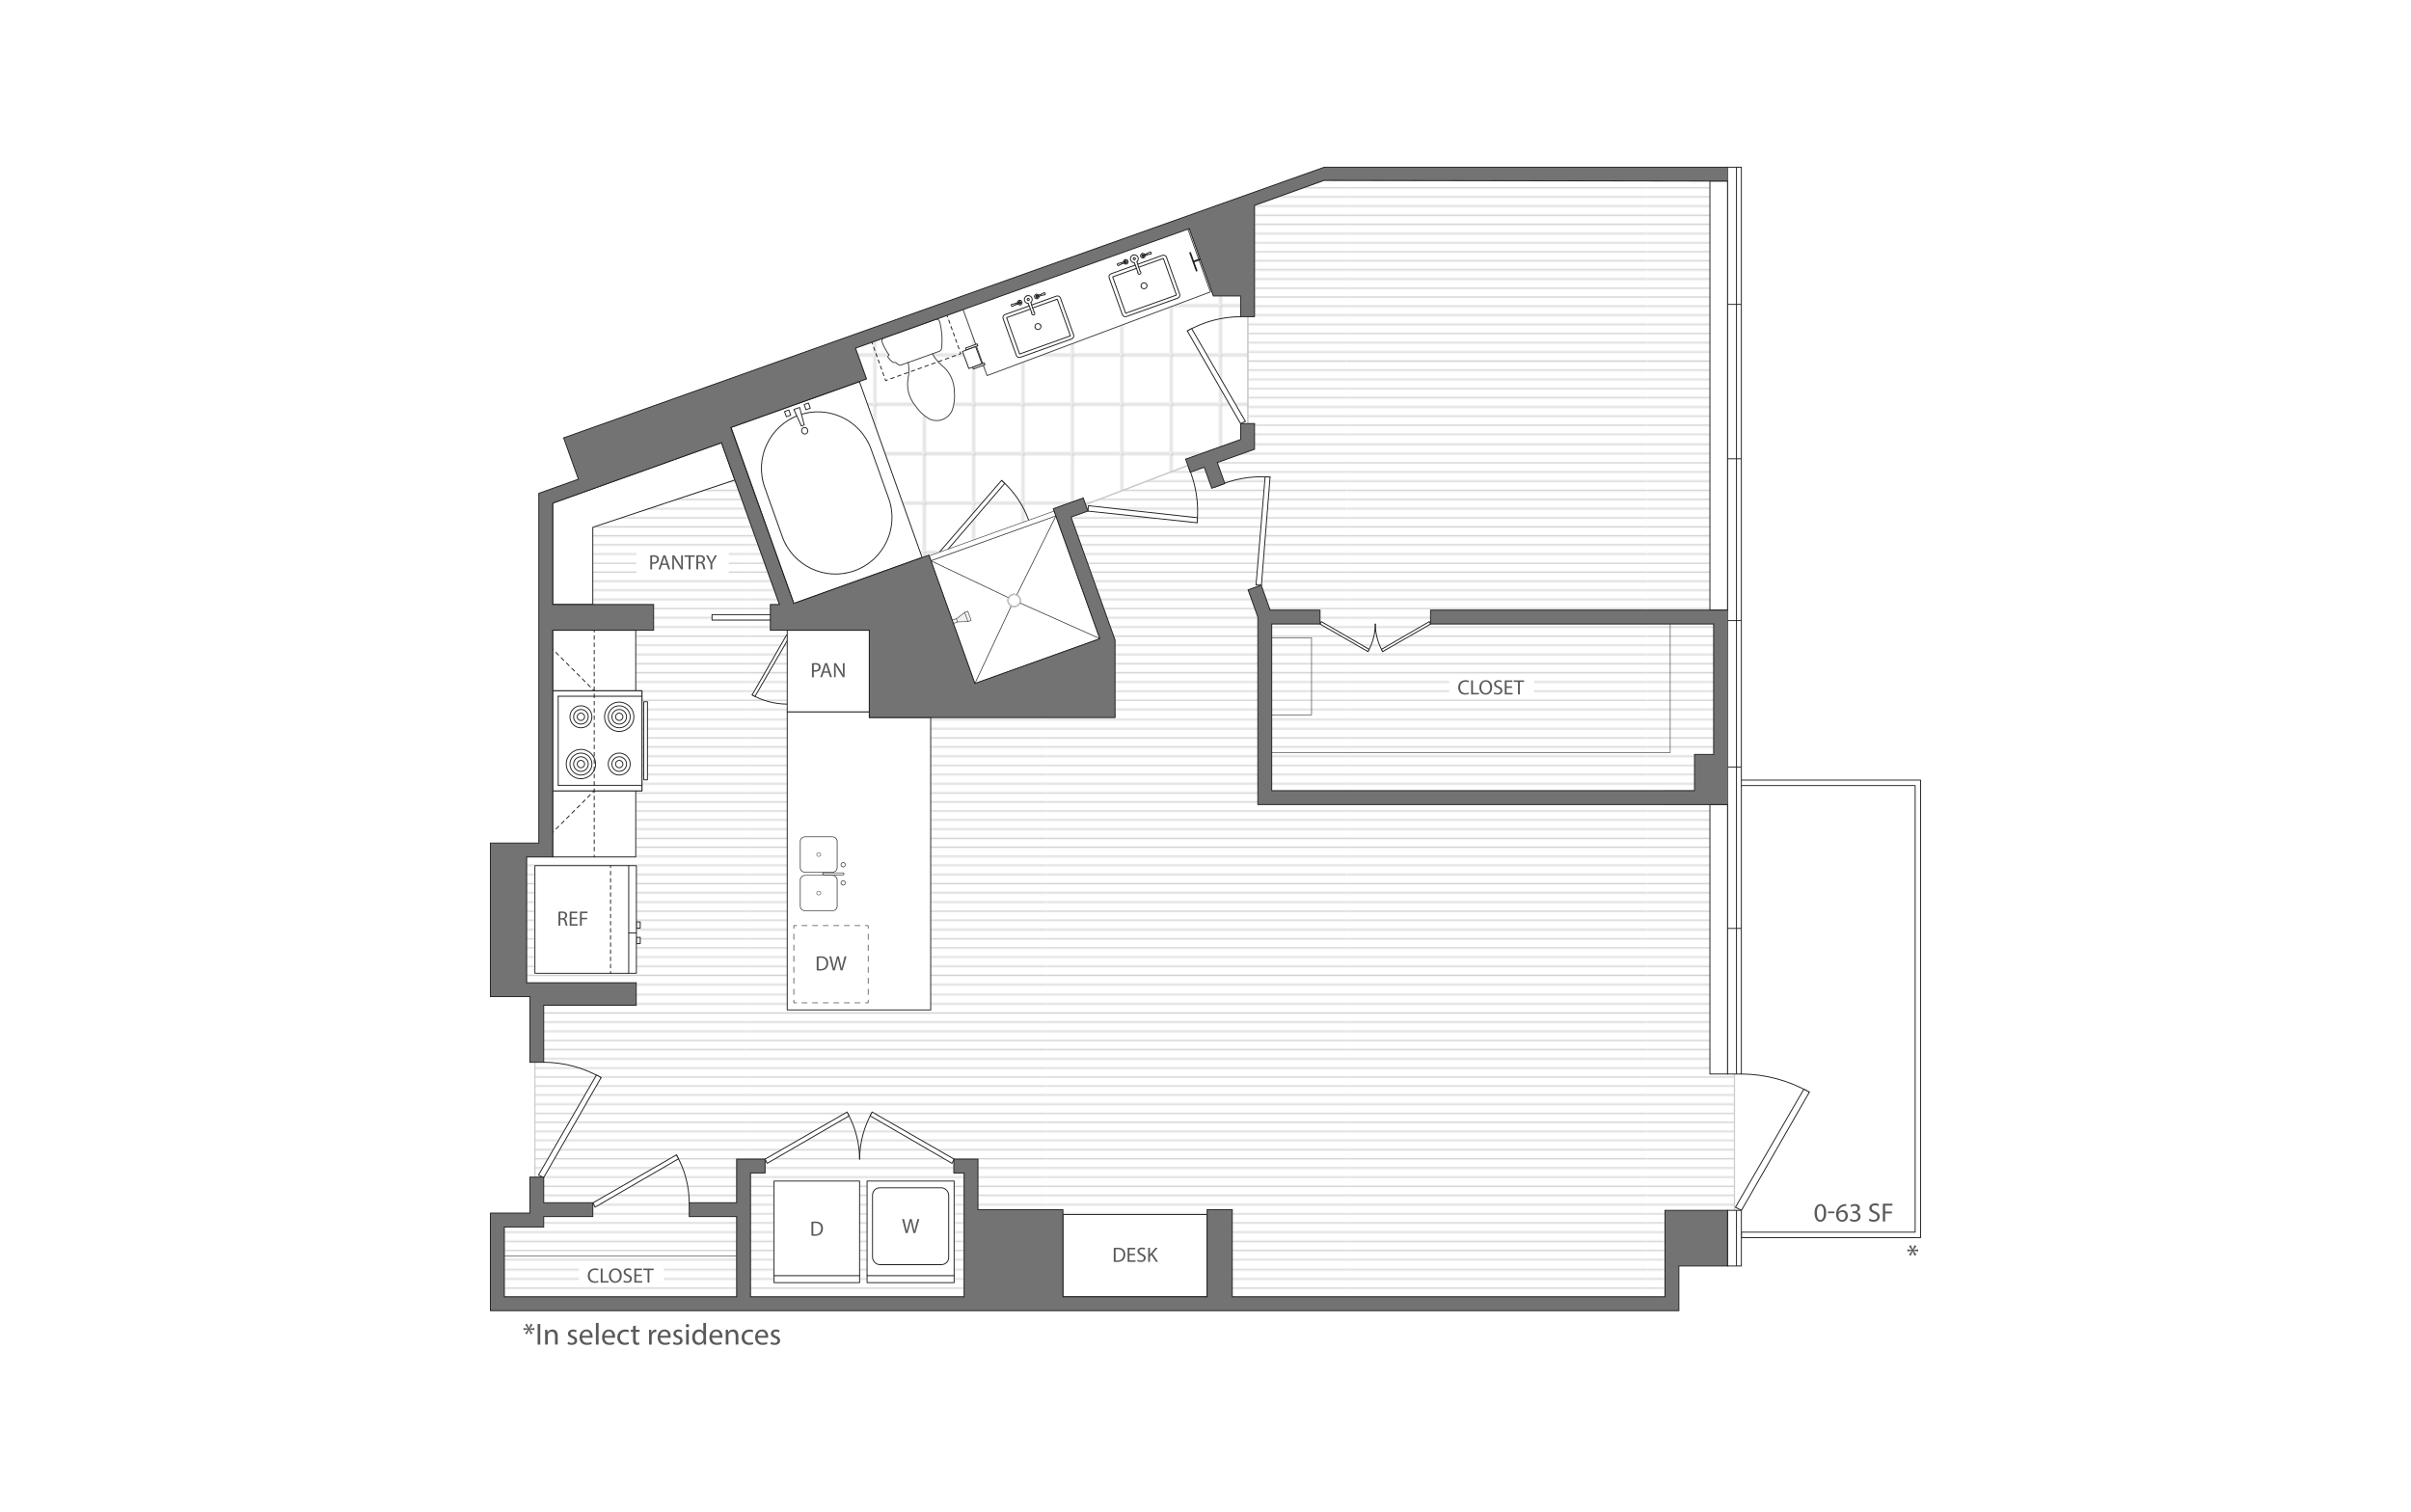 <?xml version="1.0" encoding="UTF-8"?><svg id="Layer_1" xmlns="http://www.w3.org/2000/svg" xmlns:xlink="http://www.w3.org/1999/xlink" viewBox="0 0 998 626"><defs><pattern id="New_Pattern_Swatch_4" x="0" y="0" width="27.33" height="27.33" patternTransform="translate(-1375.25 -1753.97) scale(.73)" patternUnits="userSpaceOnUse" viewBox="0 0 27.33 27.33"><rect width="27.33" height="27.33" style="fill:none;"/><path d="M27.33,27.33H0V0h27.33v27.33ZM.19,27.14h26.96V.19H.19v26.96Z" style="fill:gray;"/></pattern><clipPath id="clippath"><rect x="0" y="0" width="218.96" height="238.72" style="fill:none;"/></clipPath><pattern id="New_Pattern_Swatch_2" x="0" y="0" width="218.96" height="238.72" patternTransform="translate(-1803.55 -8359.04) rotate(-90) scale(.52)" patternUnits="userSpaceOnUse" viewBox="0 0 218.96 238.72"><rect width="218.96" height="238.72" style="fill:none;"/><g style="clip-path:url(#clippath);"><line x1="215.16" y1="238.72" x2="215.16" y2="0" style="fill:none; stroke:#ccc; stroke-miterlimit:10; stroke-width:.95px;"/><line x1="207.86" y1="238.72" x2="207.86" y2="0" style="fill:none; stroke:#ccc; stroke-miterlimit:10; stroke-width:.95px;"/><line x1="200.55" y1="238.72" x2="200.55" y2="0" style="fill:none; stroke:#ccc; stroke-miterlimit:10; stroke-width:.95px;"/><line x1="193.25" y1="238.72" x2="193.25" y2="0" style="fill:none; stroke:#ccc; stroke-miterlimit:10; stroke-width:.95px;"/><line x1="185.95" y1="238.72" x2="185.95" y2="0" style="fill:none; stroke:#ccc; stroke-miterlimit:10; stroke-width:.95px;"/><line x1="178.64" y1="238.72" x2="178.64" y2="0" style="fill:none; stroke:#ccc; stroke-miterlimit:10; stroke-width:.95px;"/><line x1="171.34" y1="238.72" x2="171.34" y2="0" style="fill:none; stroke:#ccc; stroke-miterlimit:10; stroke-width:.95px;"/><line x1="164.04" y1="238.72" x2="164.04" y2="0" style="fill:none; stroke:#ccc; stroke-miterlimit:10; stroke-width:.95px;"/><line x1="127.91" y1="238.72" x2="127.91" y2="0" style="fill:none; stroke:#ccc; stroke-miterlimit:10; stroke-width:.95px;"/><line x1="135.21" y1="238.72" x2="135.21" y2="0" style="fill:none; stroke:#ccc; stroke-miterlimit:10; stroke-width:.95px;"/><line x1="142.32" y1="238.72" x2="142.32" y2="0" style="fill:none; stroke:#ccc; stroke-miterlimit:10; stroke-width:.95px;"/><line x1="149.62" y1="238.72" x2="149.62" y2="0" style="fill:none; stroke:#ccc; stroke-miterlimit:10; stroke-width:.95px;"/><line x1="156.73" y1="238.72" x2="156.73" y2="0" style="fill:none; stroke:#ccc; stroke-miterlimit:10; stroke-width:.95px;"/><line x1="91.77" y1="238.72" x2="91.77" y2="0" style="fill:none; stroke:#ccc; stroke-miterlimit:10; stroke-width:.95px;"/><line x1="99.08" y1="238.72" x2="99.08" y2="0" style="fill:none; stroke:#ccc; stroke-miterlimit:10; stroke-width:.95px;"/><line x1="84.47" y1="238.72" x2="84.47" y2="0" style="fill:none; stroke:#ccc; stroke-miterlimit:10; stroke-width:.95px;"/><line x1="77.17" y1="238.72" x2="77.17" y2="0" style="fill:none; stroke:#ccc; stroke-miterlimit:10; stroke-width:.95px;"/><line x1="69.86" y1="238.72" x2="69.86" y2="0" style="fill:none; stroke:#ccc; stroke-miterlimit:10; stroke-width:.95px;"/><line x1="62.56" y1="238.72" x2="62.56" y2="0" style="fill:none; stroke:#ccc; stroke-miterlimit:10; stroke-width:.95px;"/><line x1="55.26" y1="238.72" x2="55.26" y2="0" style="fill:none; stroke:#ccc; stroke-miterlimit:10; stroke-width:.95px;"/><line x1="47.95" y1="238.72" x2="47.95" y2="0" style="fill:none; stroke:#ccc; stroke-miterlimit:10; stroke-width:.95px;"/><line x1="40.65" y1="238.72" x2="40.65" y2="0" style="fill:none; stroke:#ccc; stroke-miterlimit:10; stroke-width:.95px;"/><line x1="33.35" y1="238.72" x2="33.35" y2="0" style="fill:none; stroke:#ccc; stroke-miterlimit:10; stroke-width:.95px;"/><line x1="26.04" y1="238.72" x2="26.04" y2="0" style="fill:none; stroke:#ccc; stroke-miterlimit:10; stroke-width:.95px;"/><line x1="18.74" y1="238.72" x2="18.74" y2="0" style="fill:none; stroke:#ccc; stroke-miterlimit:10; stroke-width:.95px;"/><line x1="11.44" y1="238.72" x2="11.44" y2="0" style="fill:none; stroke:#ccc; stroke-miterlimit:10; stroke-width:.95px;"/><line x1="4.14" y1="238.72" x2="4.14" y2="0" style="fill:none; stroke:#ccc; stroke-miterlimit:10; stroke-width:.95px;"/><line x1="106.19" y1="238.72" x2="106.19" y2="0" style="fill:none; stroke:#ccc; stroke-miterlimit:10; stroke-width:.95px;"/><line x1="113.49" y1="238.72" x2="113.49" y2="0" style="fill:none; stroke:#ccc; stroke-miterlimit:10; stroke-width:.95px;"/><line x1="120.6" y1="238.72" x2="120.6" y2="0" style="fill:none; stroke:#ccc; stroke-miterlimit:10; stroke-width:.95px;"/></g></pattern><filter id="drop-shadow-1" x="399.04" y="94.46" width="103.19" height="62.22" filterUnits="userSpaceOnUse"><feOffset dx="-1" dy="-1"/><feGaussianBlur result="blur" stdDeviation="3"/><feFlood flood-color="#000" flood-opacity=".12"/><feComposite in2="blur" operator="in"/><feComposite in="SourceGraphic"/></filter></defs><rect x="-15" y="-13" width="1028" height="652" style="fill:#fff;"/><polygon points="437.07 213.56 455.27 264.4 403.54 283.02 385.46 232.38 328.59 249.82 302.62 176.94 358.68 156.87 354.12 144.12 492.3 94.65 502.27 122.5 516.53 122.51 516.53 183.64 493.84 191.87 437.07 213.56" style="fill:url(#New_Pattern_Swatch_4); stroke:#ccc; stroke-miterlimit:1; stroke-width:.5px;"/><polygon points="717.96 333.05 689.21 333.05 689.21 327.38 710.11 327.39 710.11 85.03 709.34 74.96 548.05 74.69 519.3 85.03 519.3 130.52 516.53 130.52 516.53 175.4 519.3 175.4 516.53 183.64 493.84 191.87 441.3 211.95 459.04 265.78 461.57 297.04 359.85 297.04 359.85 260.9 322.65 250.26 298.66 183.27 228.79 208.29 228.79 250.26 228.79 260.9 228.79 299.77 228.57 299.77 228.57 354.75 218 354.75 218 408.86 228.57 408.86 228.57 411.81 221.42 411.81 221.42 502.8 208.74 502.8 208.74 536.85 228.57 536.85 252.73 536.85 689.21 536.85 689.21 505.3 717.96 505.3 717.96 333.05" style="fill:url(#New_Pattern_Swatch_2); stroke:#ccc; stroke-miterlimit:1; stroke-width:.5px;"/><path d="M225.04,439.74c8.38.06,16.49,2.23,23.77,6.37" style="fill:none; stroke:#231f20; stroke-linecap:round; stroke-linejoin:round; stroke-width:.38px;"/><polygon points="246.9 445.05 222.92 486.44 225.04 487.5 248.81 446.11 246.9 445.05" style="fill:#fff; stroke:#231f20; stroke-linecap:round; stroke-linejoin:round; stroke-width:.38px;"/><path d="M285.31,497.96c-.05-7-1.86-13.77-5.32-19.85" style="fill:none; stroke:#231f20; stroke-linecap:round; stroke-linejoin:round; stroke-width:.38px;"/><polygon points="280.88 479.71 246.32 499.73 245.44 497.96 279.99 478.11 280.88 479.71" style="fill:#fff; stroke:#231f20; stroke-linecap:round; stroke-linejoin:round; stroke-width:.38px;"/><path d="M720.85,444.62c9.91.08,19.48,2.64,28.09,7.52" style="fill:none; stroke:#231f20; stroke-linecap:round; stroke-linejoin:round; stroke-width:.38px;"/><polygon points="746.69 450.89 718.35 499.8 720.85 501.06 748.95 452.15 746.69 450.89" style="fill:#fff; stroke:#231f20; stroke-linecap:round; stroke-linejoin:round; stroke-width:.38px;"/><path d="M513.54,131.1c-7.78.06-15.3,2.07-22.05,5.91" style="fill:none; stroke:#231f20; stroke-linecap:round; stroke-linejoin:round; stroke-width:.38px;"/><polygon points="493.26 136.02 515.51 174.42 513.54 175.4 491.48 137.01 493.26 136.02" style="fill:#fff; stroke:#231f20; stroke-linecap:round; stroke-linejoin:round; stroke-width:.38px;"/><path d="M502.96,201.64c7.15-3.31,14.91-4.73,22.76-4.14" style="fill:none; stroke:#231f20; stroke-linecap:round; stroke-linejoin:round; stroke-width:.38px;"/><polygon points="523.68 197.37 519.92 242.18 522.15 242.23 525.73 197.5 523.68 197.37" style="fill:#fff; stroke:#231f20; stroke-linecap:round; stroke-linejoin:round; stroke-width:.38px;"/><path d="M355.82,479.87c-.05-6.87-1.83-13.51-5.22-19.48" style="fill:none; stroke:#231f20; stroke-linecap:round; stroke-linejoin:round; stroke-width:.38px;"/><polygon points="351.47 461.95 317.55 481.61 316.68 479.87 350.6 460.39 351.47 461.95" style="fill:#fff; stroke:#231f20; stroke-linecap:round; stroke-linejoin:round; stroke-width:.38px;"/><path d="M355.82,479.87c.05-6.87,1.83-13.51,5.22-19.48" style="fill:none; stroke:#231f20; stroke-linecap:round; stroke-linejoin:round; stroke-width:.38px;"/><polygon points="360.17 461.95 394.09 481.61 394.96 479.87 361.04 460.39 360.17 461.95" style="fill:#fff; stroke:#231f20; stroke-linecap:round; stroke-linejoin:round; stroke-width:.38px;"/><path d="M569.29,258.35c.03,4.02,1.07,7.9,3.05,11.39" style="fill:none; stroke:#231f20; stroke-linecap:round; stroke-linejoin:round; stroke-width:.38px;"/><polygon points="571.83 268.82 591.66 257.33 592.17 258.35 572.34 269.74 571.83 268.82" style="fill:#fff; stroke:#231f20; stroke-linecap:round; stroke-linejoin:round; stroke-width:.38px;"/><path d="M569.29,258.35c-.03,4.02-1.07,7.9-3.05,11.39" style="fill:none; stroke:#231f20; stroke-linecap:round; stroke-linejoin:round; stroke-width:.38px;"/><polygon points="566.74 268.82 546.92 257.33 546.41 258.35 566.24 269.74 566.74 268.82" style="fill:#fff; stroke:#231f20; stroke-linecap:round; stroke-linejoin:round; stroke-width:.38px;"/><path d="M491.93,193.27c3.16,7.32,4.38,15.21,3.58,23.13" style="fill:none; stroke:#231f20; stroke-linecap:round; stroke-linejoin:round; stroke-width:.38px;"/><polygon points="495.7 214.34 450.48 209.35 450.37 211.6 495.51 216.41 495.7 214.34" style="fill:#fff; stroke:#231f20; stroke-linecap:round; stroke-linejoin:round; stroke-width:.38px;"/><rect x="294.73" y="254.45" width="48.32" height="2.25" style="fill:#fff; stroke:#231f20; stroke-linecap:round; stroke-linejoin:round; stroke-width:.38px;"/><polygon points="795 322.96 717.96 322.96 717.96 325.21 792.75 325.21 792.75 510.1 720.83 510.1 720.83 512.35 795 512.35 795 322.96" style="fill:#fff; stroke:#231f20; stroke-linecap:round; stroke-linejoin:round; stroke-width:.38px;"/><path d="M414.58,198.9c5.14,4.5,8.98,10.16,11.28,16.6l.54,1.56" style="fill:none; stroke:#231f20; stroke-linecap:round; stroke-linejoin:round; stroke-width:.38px;"/><polygon points="415.91 200.09 390.47 229.67 389.08 228.32 414.58 198.9 415.91 200.09" style="fill:#fff; stroke:#231f20; stroke-linecap:round; stroke-linejoin:round; stroke-width:.38px;"/><g id="INSERT"><g id="INSERT-2"><g id="LWPOLYLINE"><path d="M375.93,150.06l-2.79,1c-.48.16-1,.1-1.43-.18-.32-.27-.64-.55-.95-.84l-.1.02c-.48.09-.97-.02-1.36-.3-.71-.57-1.33-1.25-1.83-2,.06-.28.21-.51.43-.68l.14-.11c-1.2-1.63-2.18-3.42-2.91-5.32-.15-.33-.15-.71,0-1.04.14-.33.42-.58.76-.7l21.38-7.66c.34-.13.71-.11,1.03.06.32.16.56.46.65.8.95,3.69,1.22,7.53.78,11.32-.15.48-.52.87-.99,1.04l-2.79,1c1.04,1.88,2.42,3.56,4.07,4.94,3.15,2.6,4.98,6.46,5,10.54.31,2.7,0,5.43-.91,7.98-.78,1.76-2.24,3.13-4.05,3.78s-3.81.52-5.53-.34c-2.32-1.4-4.3-3.31-5.77-5.59-2.57-3.17-3.61-7.31-2.83-11.32.4-2.11.4-4.28,0-6.4" style="fill:#fff; stroke:#404040; stroke-linecap:round; stroke-linejoin:round; stroke-width:.38px;"/></g><g id="LINE"><line x1="385.95" y1="146.47" x2="375.93" y2="150.06" style="fill:none; stroke:#404040; stroke-linecap:round; stroke-linejoin:round; stroke-width:.38px;"/></g></g></g><polygon points="492.3 94.65 399.22 127.97 409.58 156.49 502.04 121.84 492.3 94.65" style="fill:#fff; filter:url(#drop-shadow-1); stroke:#404040; stroke-linecap:round; stroke-linejoin:round; stroke-width:.38px;"/><g id="ARC"><path d="M430.82,134.77c-.23-.65-.94-.98-1.59-.75s-.98.94-.75,1.59" style="fill:none; stroke:#231f20; stroke-linecap:round; stroke-linejoin:round; stroke-width:.38px;"/></g><g id="ARC-2"><path d="M428.47,135.61c.23.65.94.98,1.59.75s.98-.94.75-1.59" style="fill:none; stroke:#231f20; stroke-linecap:round; stroke-linejoin:round; stroke-width:.38px;"/></g><g id="ARC-3"><path d="M422.45,126.16c.49-.18.75-.72.57-1.21s-.72-.75-1.21-.57" style="fill:none; stroke:#231f20; stroke-linecap:round; stroke-linejoin:round; stroke-width:.38px;"/></g><g id="ARC-4"><path d="M421.81,124.37c-.4.14-.66.54-.62.97" style="fill:none; stroke:#231f20; stroke-linecap:round; stroke-linejoin:round; stroke-width:.38px;"/></g><g id="LINE-2"><line x1="421.78" y1="125.13" x2="421.19" y2="125.34" style="fill:none; stroke:#231f20; stroke-linecap:round; stroke-linejoin:round; stroke-width:.38px;"/></g><g id="ARC-5"><path d="M422,124.91c-.1.04-.18.12-.22.22" style="fill:none; stroke:#231f20; stroke-linecap:round; stroke-linejoin:round; stroke-width:.38px;"/></g><g id="ARC-6"><path d="M422.25,125.61c.19-.07.29-.28.22-.47s-.28-.29-.47-.22" style="fill:none; stroke:#231f20; stroke-linecap:round; stroke-linejoin:round; stroke-width:.38px;"/></g><g id="ARC-7"><path d="M421.95,125.59c.09.05.2.06.3.02" style="fill:none; stroke:#231f20; stroke-linecap:round; stroke-linejoin:round; stroke-width:.38px;"/></g><g id="LINE-3"><line x1="421.35" y1="125.8" x2="421.95" y2="125.59" style="fill:none; stroke:#231f20; stroke-linecap:round; stroke-linejoin:round; stroke-width:.38px;"/></g><g id="ARC-8"><path d="M421.35,125.8c.24.35.69.5,1.1.35" style="fill:none; stroke:#231f20; stroke-linecap:round; stroke-linejoin:round; stroke-width:.38px;"/></g><g id="ARC-9"><path d="M429.47,123.64c.4-.14.66-.54.63-.97" style="fill:none; stroke:#231f20; stroke-linecap:round; stroke-linejoin:round; stroke-width:.38px;"/></g><g id="LINE-4"><line x1="429.5" y1="122.89" x2="430.1" y2="122.67" style="fill:none; stroke:#231f20; stroke-linecap:round; stroke-linejoin:round; stroke-width:.38px;"/></g><g id="ARC-10"><path d="M429.28,123.1c.1-.04.18-.11.22-.21" style="fill:none; stroke:#231f20; stroke-linecap:round; stroke-linejoin:round; stroke-width:.38px;"/></g><g id="ARC-11"><path d="M429.03,122.4c-.19.07-.29.28-.22.47s.28.29.47.22" style="fill:none; stroke:#231f20; stroke-linecap:round; stroke-linejoin:round; stroke-width:.38px;"/></g><g id="ARC-12"><path d="M429.34,122.42c-.1-.05-.21-.06-.31-.03" style="fill:none; stroke:#231f20; stroke-linecap:round; stroke-linejoin:round; stroke-width:.38px;"/></g><g id="LINE-5"><line x1="429.93" y1="122.21" x2="429.34" y2="122.42" style="fill:none; stroke:#231f20; stroke-linecap:round; stroke-linejoin:round; stroke-width:.38px;"/></g><g id="ARC-13"><path d="M429.93,122.21c-.24-.35-.7-.5-1.1-.36" style="fill:none; stroke:#231f20; stroke-linecap:round; stroke-linejoin:round; stroke-width:.38px;"/></g><g id="ARC-14"><path d="M428.83,121.86c-.49.18-.75.72-.57,1.21s.72.75,1.21.57" style="fill:none; stroke:#231f20; stroke-linecap:round; stroke-linejoin:round; stroke-width:.38px;"/></g><g id="ARC-15"><path d="M426.72,125.21c.67-.6.73-1.62.13-2.29-.44-.49-1.13-.67-1.75-.45" style="fill:none; stroke:#231f20; stroke-linecap:round; stroke-linejoin:round; stroke-width:.38px;"/></g><g id="ARC-16"><path d="M425.1,122.48c-.84.3-1.28,1.23-.98,2.07.22.62.8,1.05,1.46,1.07" style="fill:none; stroke:#231f20; stroke-linecap:round; stroke-linejoin:round; stroke-width:.38px;"/></g><g id="ARC-17"><path d="M427.09,129.58c-.43-1.35-.93-2.67-1.51-3.95" style="fill:none; stroke:#231f20; stroke-linecap:round; stroke-linejoin:round; stroke-width:.38px;"/></g><g id="ARC-18"><path d="M427.09,129.58c-.1.34.09.7.43.8s.7-.09.8-.43c.08-.27-.02-.56-.26-.72" style="fill:none; stroke:#231f20; stroke-linecap:round; stroke-linejoin:round; stroke-width:.38px;"/></g><g id="ARC-19"><path d="M426.72,125.21c.37,1.36.82,2.7,1.34,4.01" style="fill:none; stroke:#231f20; stroke-linecap:round; stroke-linejoin:round; stroke-width:.38px;"/></g><g id="ARC-20"><path d="M425.78,124.4c.23-.08.35-.33.27-.56s-.33-.35-.56-.27" style="fill:none; stroke:#231f20; stroke-linecap:round; stroke-linejoin:round; stroke-width:.38px;"/></g><g id="ARC-21"><path d="M425.49,123.58c-.23.08-.35.33-.27.56s.33.35.56.27" style="fill:none; stroke:#231f20; stroke-linecap:round; stroke-linejoin:round; stroke-width:.38px;"/></g><g id="LINE-6"><line x1="420.35" y1="125.64" x2="421.78" y2="125.13" style="fill:none; stroke:#231f20; stroke-linecap:round; stroke-linejoin:round; stroke-width:.38px;"/></g><g id="LINE-7"><line x1="418.83" y1="125.99" x2="420.35" y2="125.64" style="fill:none; stroke:#231f20; stroke-linecap:round; stroke-linejoin:round; stroke-width:.38px;"/></g><g id="ARC-22"><path d="M418.83,125.99c-.21.11-.29.38-.18.59.09.16.26.25.44.23" style="fill:none; stroke:#231f20; stroke-linecap:round; stroke-linejoin:round; stroke-width:.38px;"/></g><g id="LINE-8"><line x1="420.52" y1="126.1" x2="419.1" y2="126.8" style="fill:none; stroke:#231f20; stroke-linecap:round; stroke-linejoin:round; stroke-width:.38px;"/></g><g id="LINE-9"><line x1="421.95" y1="125.59" x2="420.52" y2="126.1" style="fill:none; stroke:#231f20; stroke-linecap:round; stroke-linejoin:round; stroke-width:.38px;"/></g><g id="ARC-23"><path d="M421.95,125.59c.09.05.21.06.31.03" style="fill:none; stroke:#231f20; stroke-linecap:round; stroke-linejoin:round; stroke-width:.38px;"/></g><g id="ARC-24"><path d="M422.26,125.61c.19-.07.29-.28.23-.48s-.28-.29-.48-.23" style="fill:none; stroke:#231f20; stroke-linecap:round; stroke-linejoin:round; stroke-width:.38px;"/></g><g id="ARC-25"><path d="M422,124.91c-.1.04-.18.11-.22.21" style="fill:none; stroke:#231f20; stroke-linecap:round; stroke-linejoin:round; stroke-width:.38px;"/></g><g id="ARC-26"><path d="M429.33,122.42c-.09-.05-.21-.06-.31-.03" style="fill:none; stroke:#231f20; stroke-linecap:round; stroke-linejoin:round; stroke-width:.38px;"/></g><g id="ARC-27"><path d="M429.03,122.4c-.19.07-.29.28-.23.48s.28.29.48.23" style="fill:none; stroke:#231f20; stroke-linecap:round; stroke-linejoin:round; stroke-width:.38px;"/></g><g id="ARC-28"><path d="M429.28,123.1c.1-.04.18-.11.22-.21" style="fill:none; stroke:#231f20; stroke-linecap:round; stroke-linejoin:round; stroke-width:.38px;"/></g><g id="LINE-10"><line x1="430.93" y1="122.37" x2="429.5" y2="122.89" style="fill:none; stroke:#231f20; stroke-linecap:round; stroke-linejoin:round; stroke-width:.38px;"/></g><g id="LINE-11"><line x1="432.47" y1="122.02" x2="430.93" y2="122.37" style="fill:none; stroke:#231f20; stroke-linecap:round; stroke-linejoin:round; stroke-width:.38px;"/></g><g id="ARC-29"><path d="M432.47,122.02c.2-.13.27-.39.14-.6-.1-.16-.28-.23-.46-.2" style="fill:none; stroke:#231f20; stroke-linecap:round; stroke-linejoin:round; stroke-width:.38px;"/></g><g id="LINE-12"><line x1="430.77" y1="121.91" x2="432.16" y2="121.22" style="fill:none; stroke:#231f20; stroke-linecap:round; stroke-linejoin:round; stroke-width:.38px;"/></g><g id="LINE-13"><line x1="429.33" y1="122.42" x2="430.77" y2="121.91" style="fill:none; stroke:#231f20; stroke-linecap:round; stroke-linejoin:round; stroke-width:.38px;"/></g><polyline points="427.55 127.46 437.64 123.85 443.08 139.03 422.06 146.56 416.67 131.5 426.47 127.99" style="fill:none; stroke:#231f20; stroke-linecap:round; stroke-linejoin:round; stroke-width:.38px;"/><path d="M427.05,126.25l10.23-3.66c.68-.24,1.42.11,1.67.79l5.46,15.25c.24.68-.11,1.42-.79,1.67l-21.27,7.62c-.68.24-1.42-.11-1.67-.79l-5.46-15.25c-.24-.68.11-1.42.79-1.67l9.98-3.57" style="fill:none; stroke:#231f20; stroke-linecap:round; stroke-linejoin:round; stroke-width:.38px;"/><g id="ARC-30"><path d="M474.72,117.89c-.23-.65-.94-.98-1.59-.75s-.98.94-.75,1.59" style="fill:none; stroke:#231f20; stroke-linecap:round; stroke-linejoin:round; stroke-width:.38px;"/></g><g id="ARC-31"><path d="M472.38,118.72c.23.65.94.98,1.59.75s.98-.94.75-1.59" style="fill:none; stroke:#231f20; stroke-linecap:round; stroke-linejoin:round; stroke-width:.38px;"/></g><g id="ARC-32"><path d="M466.35,109.27c.49-.18.75-.72.57-1.21s-.72-.75-1.21-.57" style="fill:none; stroke:#231f20; stroke-linecap:round; stroke-linejoin:round; stroke-width:.38px;"/></g><g id="ARC-33"><path d="M465.71,107.49c-.4.14-.66.54-.62.97" style="fill:none; stroke:#231f20; stroke-linecap:round; stroke-linejoin:round; stroke-width:.38px;"/></g><g id="LINE-14"><line x1="465.68" y1="108.25" x2="465.09" y2="108.46" style="fill:none; stroke:#231f20; stroke-linecap:round; stroke-linejoin:round; stroke-width:.38px;"/></g><g id="ARC-34"><path d="M465.91,108.03c-.1.04-.18.12-.22.22" style="fill:none; stroke:#231f20; stroke-linecap:round; stroke-linejoin:round; stroke-width:.38px;"/></g><g id="ARC-35"><path d="M466.16,108.73c.19-.07.29-.28.22-.47s-.28-.29-.47-.22" style="fill:none; stroke:#231f20; stroke-linecap:round; stroke-linejoin:round; stroke-width:.38px;"/></g><g id="ARC-36"><path d="M465.86,108.71c.09.05.2.06.3.02" style="fill:none; stroke:#231f20; stroke-linecap:round; stroke-linejoin:round; stroke-width:.38px;"/></g><g id="LINE-15"><line x1="465.25" y1="108.92" x2="465.86" y2="108.71" style="fill:none; stroke:#231f20; stroke-linecap:round; stroke-linejoin:round; stroke-width:.38px;"/></g><g id="ARC-37"><path d="M465.25,108.92c.24.35.69.5,1.1.35" style="fill:none; stroke:#231f20; stroke-linecap:round; stroke-linejoin:round; stroke-width:.38px;"/></g><g id="ARC-38"><path d="M473.38,106.76c.4-.14.66-.54.63-.97" style="fill:none; stroke:#231f20; stroke-linecap:round; stroke-linejoin:round; stroke-width:.38px;"/></g><g id="LINE-16"><line x1="473.4" y1="106" x2="474" y2="105.79" style="fill:none; stroke:#231f20; stroke-linecap:round; stroke-linejoin:round; stroke-width:.38px;"/></g><g id="ARC-39"><path d="M473.18,106.21c.1-.04.18-.11.22-.21" style="fill:none; stroke:#231f20; stroke-linecap:round; stroke-linejoin:round; stroke-width:.38px;"/></g><g id="ARC-40"><path d="M472.93,105.52c-.19.07-.29.28-.22.47s.28.29.47.22" style="fill:none; stroke:#231f20; stroke-linecap:round; stroke-linejoin:round; stroke-width:.38px;"/></g><g id="ARC-41"><path d="M473.24,105.54c-.1-.05-.21-.06-.31-.03" style="fill:none; stroke:#231f20; stroke-linecap:round; stroke-linejoin:round; stroke-width:.38px;"/></g><g id="LINE-17"><line x1="473.84" y1="105.33" x2="473.24" y2="105.54" style="fill:none; stroke:#231f20; stroke-linecap:round; stroke-linejoin:round; stroke-width:.38px;"/></g><g id="ARC-42"><path d="M473.84,105.33c-.24-.35-.7-.5-1.1-.36" style="fill:none; stroke:#231f20; stroke-linecap:round; stroke-linejoin:round; stroke-width:.38px;"/></g><g id="ARC-43"><path d="M472.74,104.97c-.49.18-.75.72-.57,1.21s.72.75,1.21.57" style="fill:none; stroke:#231f20; stroke-linecap:round; stroke-linejoin:round; stroke-width:.38px;"/></g><g id="ARC-44"><path d="M470.62,108.33c.67-.6.73-1.62.13-2.29-.44-.49-1.13-.67-1.75-.45" style="fill:none; stroke:#231f20; stroke-linecap:round; stroke-linejoin:round; stroke-width:.38px;"/></g><g id="ARC-45"><path d="M469,105.6c-.84.3-1.28,1.23-.98,2.07.22.62.8,1.05,1.46,1.07" style="fill:none; stroke:#231f20; stroke-linecap:round; stroke-linejoin:round; stroke-width:.38px;"/></g><g id="ARC-46"><path d="M470.99,112.7c-.43-1.35-.93-2.67-1.51-3.95" style="fill:none; stroke:#231f20; stroke-linecap:round; stroke-linejoin:round; stroke-width:.38px;"/></g><g id="ARC-47"><path d="M470.99,112.7c-.1.34.09.7.43.8s.7-.09.8-.43c.08-.27-.02-.56-.26-.72" style="fill:none; stroke:#231f20; stroke-linecap:round; stroke-linejoin:round; stroke-width:.38px;"/></g><g id="ARC-48"><path d="M470.62,108.33c.37,1.36.82,2.7,1.34,4.01" style="fill:none; stroke:#231f20; stroke-linecap:round; stroke-linejoin:round; stroke-width:.38px;"/></g><g id="ARC-49"><path d="M469.69,107.52c.23-.08.35-.33.27-.56s-.33-.35-.56-.27" style="fill:none; stroke:#231f20; stroke-linecap:round; stroke-linejoin:round; stroke-width:.38px;"/></g><g id="ARC-50"><path d="M469.39,106.69c-.23.08-.35.33-.27.56s.33.35.56.27" style="fill:none; stroke:#231f20; stroke-linecap:round; stroke-linejoin:round; stroke-width:.38px;"/></g><g id="LINE-18"><line x1="464.25" y1="108.76" x2="465.69" y2="108.24" style="fill:none; stroke:#231f20; stroke-linecap:round; stroke-linejoin:round; stroke-width:.38px;"/></g><g id="LINE-19"><line x1="462.74" y1="109.11" x2="464.25" y2="108.76" style="fill:none; stroke:#231f20; stroke-linecap:round; stroke-linejoin:round; stroke-width:.38px;"/></g><g id="ARC-51"><path d="M462.74,109.11c-.21.11-.29.38-.18.59.09.16.26.25.44.23" style="fill:none; stroke:#231f20; stroke-linecap:round; stroke-linejoin:round; stroke-width:.38px;"/></g><g id="LINE-20"><line x1="464.42" y1="109.22" x2="463" y2="109.92" style="fill:none; stroke:#231f20; stroke-linecap:round; stroke-linejoin:round; stroke-width:.38px;"/></g><g id="LINE-21"><line x1="465.85" y1="108.71" x2="464.42" y2="109.22" style="fill:none; stroke:#231f20; stroke-linecap:round; stroke-linejoin:round; stroke-width:.38px;"/></g><g id="ARC-52"><path d="M465.85,108.71c.09.05.21.06.31.03" style="fill:none; stroke:#231f20; stroke-linecap:round; stroke-linejoin:round; stroke-width:.38px;"/></g><g id="ARC-53"><path d="M466.16,108.73c.19-.07.29-.28.23-.48s-.28-.29-.48-.23" style="fill:none; stroke:#231f20; stroke-linecap:round; stroke-linejoin:round; stroke-width:.38px;"/></g><g id="ARC-54"><path d="M465.91,108.03c-.1.04-.18.11-.22.21" style="fill:none; stroke:#231f20; stroke-linecap:round; stroke-linejoin:round; stroke-width:.38px;"/></g><g id="ARC-55"><path d="M473.24,105.54c-.09-.05-.21-.06-.31-.03" style="fill:none; stroke:#231f20; stroke-linecap:round; stroke-linejoin:round; stroke-width:.38px;"/></g><g id="ARC-56"><path d="M472.93,105.52c-.19.07-.29.28-.23.48s.28.29.48.23" style="fill:none; stroke:#231f20; stroke-linecap:round; stroke-linejoin:round; stroke-width:.38px;"/></g><g id="ARC-57"><path d="M473.18,106.22c.1-.04.18-.11.22-.21" style="fill:none; stroke:#231f20; stroke-linecap:round; stroke-linejoin:round; stroke-width:.38px;"/></g><g id="LINE-22"><line x1="474.84" y1="105.49" x2="473.4" y2="106" style="fill:none; stroke:#231f20; stroke-linecap:round; stroke-linejoin:round; stroke-width:.38px;"/></g><g id="LINE-23"><line x1="476.38" y1="105.13" x2="474.84" y2="105.49" style="fill:none; stroke:#231f20; stroke-linecap:round; stroke-linejoin:round; stroke-width:.38px;"/></g><g id="ARC-58"><path d="M476.38,105.13c.2-.13.27-.39.14-.6-.1-.16-.28-.23-.46-.2" style="fill:none; stroke:#231f20; stroke-linecap:round; stroke-linejoin:round; stroke-width:.38px;"/></g><g id="LINE-24"><line x1="474.67" y1="105.03" x2="476.07" y2="104.34" style="fill:none; stroke:#231f20; stroke-linecap:round; stroke-linejoin:round; stroke-width:.38px;"/></g><g id="LINE-25"><line x1="473.24" y1="105.54" x2="474.67" y2="105.03" style="fill:none; stroke:#231f20; stroke-linecap:round; stroke-linejoin:round; stroke-width:.38px;"/></g><polyline points="471.46 110.58 481.55 106.97 486.98 122.15 465.96 129.67 460.57 114.62 470.38 111.11" style="fill:none; stroke:#231f20; stroke-linecap:round; stroke-linejoin:round; stroke-width:.38px;"/><path d="M470.95,109.37l10.23-3.66c.68-.24,1.42.11,1.67.79l5.46,15.25c.24.68-.11,1.42-.79,1.67l-21.27,7.62c-.68.24-1.42-.11-1.67-.79l-5.46-15.25c-.24-.68.11-1.42.79-1.67l9.98-3.57" style="fill:none; stroke:#231f20; stroke-linecap:round; stroke-linejoin:round; stroke-width:.38px;"/><line x1="360.93" y1="141.72" x2="361.18" y2="142.43" style="fill:none; stroke:#231f20; stroke-linecap:round; stroke-linejoin:round; stroke-width:.38px;"/><line x1="361.65" y1="143.74" x2="366.11" y2="156.19" style="fill:none; stroke:#231f20; stroke-dasharray:1.39 1.39; stroke-linecap:round; stroke-linejoin:round; stroke-width:.38px;"/><polyline points="366.35 156.84 366.6 157.55 367.31 157.3" style="fill:none; stroke:#231f20; stroke-linecap:round; stroke-linejoin:round; stroke-width:.38px;"/><line x1="368.72" y1="156.79" x2="396.29" y2="146.92" style="fill:none; stroke:#231f20; stroke-dasharray:1.5 1.5; stroke-linecap:round; stroke-linejoin:round; stroke-width:.38px;"/><polyline points="396.99 146.67 397.7 146.41 397.45 145.71" style="fill:none; stroke:#231f20; stroke-linecap:round; stroke-linejoin:round; stroke-width:.38px;"/><line x1="396.97" y1="144.39" x2="392.49" y2="131.88" style="fill:none; stroke:#231f20; stroke-dasharray:1.4 1.4; stroke-linecap:round; stroke-linejoin:round; stroke-width:.38px;"/><line x1="392.26" y1="131.22" x2="392.01" y2="130.52" style="fill:none; stroke:#231f20; stroke-linecap:round; stroke-linejoin:round; stroke-width:.38px;"/><polygon points="419.72 248.55 455.27 264.4 437.07 213.56 419.72 248.55" style="fill:#fff;"/><polygon points="419.72 248.55 455.27 264.4 437.07 213.56 419.72 248.55" style="fill:none; stroke:#404040; stroke-linecap:round; stroke-linejoin:round; stroke-width:.25px;"/><polygon points="419.72 248.55 437.07 213.56 385.34 232.18 419.72 248.55" style="fill:#fff;"/><polygon points="419.72 248.55 437.07 213.56 385.34 232.18 419.72 248.55" style="fill:none; stroke:#404040; stroke-linecap:round; stroke-linejoin:round; stroke-width:.25px;"/><polygon points="419.72 248.55 385.34 232.18 403.54 283.02 419.72 248.55" style="fill:#fff;"/><polygon points="419.72 248.55 385.34 232.18 403.54 283.02 419.72 248.55" style="fill:none; stroke:#404040; stroke-linecap:round; stroke-linejoin:round; stroke-width:.25px;"/><polygon points="419.72 248.55 403.54 283.02 455.27 264.4 419.72 248.55" style="fill:#fff;"/><polygon points="419.72 248.55 403.54 283.02 455.27 264.4 419.72 248.55" style="fill:none; stroke:#404040; stroke-linecap:round; stroke-linejoin:round; stroke-width:.25px;"/><rect x="383.33" y="220.8" width="55" height="2.08" transform="translate(-50.76 151.63) rotate(-19.72)" style="fill:#fff; stroke:#404040; stroke-linecap:round; stroke-linejoin:round; stroke-width:.25px;"/><polygon points="392.55 257.31 396.02 256.06 399.34 253.51 400.63 253.05 401.99 256.84 400.65 257.32 396.43 257.47 393.05 258.68 392.55 257.31" style="fill:#f0f1f1; stroke:#404040; stroke-linecap:round; stroke-linejoin:round; stroke-width:.25px;"/><line x1="395.87" y1="256.12" x2="396.37" y2="257.52" style="fill:none; stroke:#404040; stroke-linecap:round; stroke-linejoin:round; stroke-width:.25px;"/><line x1="400.65" y1="257.32" x2="399.3" y2="253.52" style="fill:none; stroke:#404040; stroke-linecap:round; stroke-linejoin:round; stroke-width:.25px;"/><path d="M418.87,246.01c-1.42.51-2.16,2.07-1.65,3.5.51,1.42,2.07,2.16,3.49,1.65s2.16-2.07,1.65-3.49-2.07-2.16-3.5-1.65Z" style="fill:#fff;"/><path d="M418.87,246.01c-1.42.51-2.16,2.07-1.65,3.5.51,1.42,2.07,2.16,3.49,1.65s2.16-2.07,1.65-3.49-2.07-2.16-3.5-1.65Z" style="fill:none; stroke:#404040; stroke-width:.12px;"/><path d="M419,246.39c-1.22.44-1.85,1.77-1.41,2.99s1.77,1.85,2.99,1.41,1.85-1.77,1.41-2.99-1.77-1.85-2.99-1.41Z" style="fill:#fff;"/><path d="M419,246.39c-1.22.44-1.85,1.77-1.41,2.99s1.77,1.85,2.99,1.41,1.85-1.77,1.41-2.99-1.77-1.85-2.99-1.41Z" style="fill:none; stroke:#404040; stroke-width:.12px;"/><polyline points="381.7 230.79 328.59 249.82 302.62 176.94 355.76 158.01 381.7 230.81" style="fill:#fff; stroke:#231f20; stroke-linecap:round; stroke-linejoin:round; stroke-width:.38px;"/><path d="M353.75,236.47c-12.25,4.36-25.76-2.05-30.13-14.3l-7.26-20.36c-4.36-12.25,2.05-25.76,14.3-30.13,12.25-4.36,25.76,2.05,30.13,14.3l7.26,20.36c4.36,12.25-2.05,25.76-14.3,30.13ZM330.79,172.03c-12.06,4.3-18.37,17.6-14.07,29.65l7.26,20.36c4.3,12.06,17.6,18.37,29.65,14.07,12.06-4.3,18.37-17.6,14.07-29.65l-7.26-20.36c-4.3-12.06-17.6-18.37-29.65-14.07Z" style="fill:#231f20;"/><g id="INSERT-3"><g id="INSERT-4"><g id="POLYLINE"><path d="M327.36,172.05l-1.79.64c-.1.03-.2-.02-.24-.11l-.76-2.14c-.03-.1.02-.2.11-.24l1.79-.64c.1-.03.2.02.24.11l.76,2.14c.03.1-.02.2-.11.24ZM325.62,172.28l1.44-.51-.64-1.8-1.44.51.64,1.8Z" style="fill:#231f20;"/></g><g id="POLYLINE-2"><path d="M335.48,169.16l-1.79.64c-.1.03-.2-.02-.24-.11l-.76-2.14c-.03-.1.02-.2.11-.24l1.79-.64c.1-.03.2.02.24.11l.76,2.14c.03.1-.02.2-.11.24ZM333.74,169.39l1.44-.51-.64-1.8-1.44.51.64,1.8Z" style="fill:#231f20;"/></g><g id="POLYLINE-3"><polygon points="331.72 176.34 332.91 175.92 331 168.68 328.62 169.53 331.72 176.34" style="fill:#fcfdff;"/><path d="M332.97,176.09l-1.2.43c-.09.03-.19,0-.23-.1l-3.1-6.81s-.02-.1,0-.15c.02-.05.06-.08.11-.1l2.39-.85s.1-.01.15.01c.05.02.08.07.09.12l1.91,7.24c.03.09-.03.19-.12.22ZM331.81,176.11l.88-.31-1.81-6.88-2.01.72,2.95,6.48Z" style="fill:#231f20;"/></g><g id="SPLINE"><path d="M333.61,179.79c-.19.07-.39.09-.6.07-.26-.03-.5-.12-.72-.27-.22-.16-.39-.36-.5-.61h0c-.12-.25-.17-.51-.16-.77.01-.27.09-.52.23-.75.14-.22.33-.4.57-.52.23-.12.49-.16.75-.14.26.02.51.12.72.27.22.16.39.36.5.61.12.25.17.51.16.78-.01.27-.09.52-.23.74-.14.22-.33.4-.57.52-.05.03-.1.05-.16.07ZM332.71,177.23s-.08.03-.11.05c-.18.09-.31.21-.42.38-.11.17-.17.36-.18.57,0,.21.03.41.12.6h0c.09.19.22.35.39.46.16.12.35.19.54.21.2.02.38-.01.55-.1.18-.09.31-.21.42-.38.11-.17.16-.36.17-.57.01-.21-.03-.41-.12-.6-.09-.19-.22-.34-.39-.47-.16-.12-.34-.19-.54-.2-.15-.01-.3,0-.44.05Z" style="fill:#231f20;"/></g></g></g><polygon points="402.91 152.75 407.69 150.99 407.39 150.2 402.62 151.96 402.91 152.75" style="fill:#fff; stroke:#231f20; stroke-linecap:round; stroke-linejoin:round; stroke-width:.38px;"/><polygon points="399.98 144.92 404.76 143.15 404.46 142.36 399.69 144.13 399.98 144.92" style="fill:#fff; stroke:#231f20; stroke-linecap:round; stroke-linejoin:round; stroke-width:.38px;"/><polygon points="406.46 150.54 403.83 143.5 398.4 145.5 401.03 152.55 406.46 150.54" style="fill:#fff; stroke:#231f20; stroke-linecap:round; stroke-linejoin:round; stroke-width:.38px;"/><polyline points="493.92 108.17 496.36 107.3 496.95 107.09 497.06 107.41 494.04 108.49 493.92 108.17" style="fill:#fff; stroke:#231f20; stroke-linecap:round; stroke-linejoin:round; stroke-width:.38px;"/><rect x="493.82" y="104.31" width=".32" height="8.05" transform="translate(-7.6 172.9) rotate(-19.7)" style="fill:#fff; stroke:#231f20; stroke-linecap:round; stroke-linejoin:round; stroke-width:.38px;"/><path d="M311.35,287.68c4.36,2.47,9.43,3.77,14.45,3.81h1.05" style="fill:none; stroke:#231f20; stroke-linecap:round; stroke-linejoin:round; stroke-width:.38px;"/><polygon points="312.5 288.32 326.85 263.55 325.58 262.91 311.35 287.68 312.5 288.32" style="fill:#fff; stroke:#231f20; stroke-linecap:round; stroke-linejoin:round; stroke-width:.38px;"/><rect x="228.79" y="260.9" width="34.37" height="93.85" style="fill:#fff; stroke:#231f20; stroke-linecap:round; stroke-linejoin:round; stroke-width:.38px;"/><polygon points="385.25 418.09 325.86 418.09 325.86 294.68 359.85 294.68 359.85 297.04 376.82 297.04 385.25 297.04 385.25 418.09" style="fill:#fff; stroke:#231f20; stroke-linecap:round; stroke-linejoin:round; stroke-width:.38px;"/><polygon points="304.19 198.71 298.66 183.27 228.79 208.29 228.79 213.49 228.79 223.85 228.79 250.26 245.38 250.26 245.38 218.31 304.19 198.71" style="fill:#fff; stroke:#231f20; stroke-linecap:round; stroke-linejoin:round; stroke-width:.38px;"/><rect x="228.79" y="285.97" width="36.94" height="41.42" transform="translate(494.51 613.36) rotate(-180)" style="fill:#fff; stroke:#231f20; stroke-linecap:round; stroke-linejoin:round; stroke-width:.38px;"/><g id="INSERT-5"><g id="POLYLINE-4"><rect x="228.79" y="285.97" width="36.94" height="41.42" style="fill:#fff; stroke:#231f20; stroke-linecap:round; stroke-linejoin:round; stroke-width:.38px;"/></g><g id="LINE-26"><line x1="265.72" y1="325.11" x2="231.06" y2="325.11" style="fill:none; stroke:#231f20; stroke-linecap:round; stroke-linejoin:round; stroke-width:.38px;"/></g><g id="LINE-27"><line x1="231.06" y1="288.24" x2="265.72" y2="288.24" style="fill:none; stroke:#231f20; stroke-linecap:round; stroke-linejoin:round; stroke-width:.38px;"/></g><g id="LINE-28"><line x1="231.06" y1="325.11" x2="231.06" y2="288.24" style="fill:none; stroke:#231f20; stroke-linecap:round; stroke-linejoin:round; stroke-width:.38px;"/></g><g id="CIRCLE"><path d="M246.53,316.31c0-3.35-2.72-6.07-6.07-6.07-3.35,0-6.07,2.72-6.07,6.07s2.72,6.07,6.07,6.07c3.35,0,6.07-2.72,6.07-6.07h0Z" style="fill:none; stroke:#231f20; stroke-linecap:round; stroke-linejoin:round; stroke-width:.38px;"/></g><g id="CIRCLE-2"><path d="M245.02,296.74c0-2.51-2.04-4.55-4.55-4.55-2.51,0-4.55,2.04-4.55,4.55,0,2.51,2.04,4.55,4.55,4.55,2.51,0,4.55-2.04,4.55-4.55h0Z" style="fill:none; stroke:#231f20; stroke-linecap:round; stroke-linejoin:round; stroke-width:.38px;"/></g><g id="CIRCLE-3"><path d="M245.02,316.31c0-2.51-2.04-4.55-4.55-4.55s-4.55,2.04-4.55,4.55c0,2.51,2.04,4.55,4.55,4.55,2.51,0,4.55-2.04,4.55-4.55h0Z" style="fill:none; stroke:#231f20; stroke-linecap:round; stroke-linejoin:round; stroke-width:.38px;"/></g><g id="CIRCLE-4"><path d="M243.5,316.31c0-1.67-1.36-3.03-3.03-3.03s-3.03,1.36-3.03,3.03,1.36,3.03,3.03,3.03,3.03-1.36,3.03-3.03h0Z" style="fill:none; stroke:#231f20; stroke-linecap:round; stroke-linejoin:round; stroke-width:.38px;"/></g><g id="CIRCLE-5"><path d="M241.98,316.31c0-.84-.68-1.52-1.52-1.52s-1.52.68-1.52,1.52.68,1.52,1.52,1.52,1.52-.68,1.52-1.52h0Z" style="fill:none; stroke:#231f20; stroke-linecap:round; stroke-linejoin:round; stroke-width:.38px;"/></g><g id="CIRCLE-6"><path d="M243.5,296.74c0-1.67-1.36-3.03-3.03-3.03-1.68,0-3.03,1.36-3.03,3.03s1.36,3.03,3.03,3.03c1.67,0,3.03-1.36,3.03-3.03h0Z" style="fill:none; stroke:#231f20; stroke-linecap:round; stroke-linejoin:round; stroke-width:.38px;"/></g><g id="CIRCLE-7"><path d="M241.98,296.74c0-.84-.68-1.52-1.52-1.52-.84,0-1.52.68-1.52,1.52s.68,1.52,1.52,1.52c.84,0,1.52-.68,1.52-1.52h0Z" style="fill:none; stroke:#231f20; stroke-linecap:round; stroke-linejoin:round; stroke-width:.38px;"/></g><g id="CIRCLE-8"><path d="M262.39,296.74c0-3.35-2.72-6.07-6.07-6.07-3.35,0-6.07,2.72-6.07,6.07,0,3.35,2.72,6.07,6.07,6.07,3.35,0,6.07-2.72,6.07-6.07h0Z" style="fill:none; stroke:#231f20; stroke-linecap:round; stroke-linejoin:round; stroke-width:.38px;"/></g><g id="CIRCLE-9"><path d="M260.87,316.31c0-2.51-2.04-4.55-4.55-4.55-2.51,0-4.55,2.04-4.55,4.55,0,2.51,2.04,4.55,4.55,4.55,2.51,0,4.55-2.04,4.55-4.55h0Z" style="fill:none; stroke:#231f20; stroke-linecap:round; stroke-linejoin:round; stroke-width:.38px;"/></g><g id="CIRCLE-10"><path d="M260.87,296.74c0-2.51-2.04-4.55-4.55-4.55-2.51,0-4.55,2.04-4.55,4.55,0,2.51,2.04,4.55,4.55,4.55,2.51,0,4.55-2.04,4.55-4.55h0Z" style="fill:none; stroke:#231f20; stroke-linecap:round; stroke-linejoin:round; stroke-width:.38px;"/></g><g id="CIRCLE-11"><path d="M259.35,296.74c0-1.67-1.36-3.03-3.03-3.03-1.67,0-3.03,1.36-3.03,3.03s1.36,3.03,3.03,3.03c1.67,0,3.03-1.36,3.03-3.03h0Z" style="fill:none; stroke:#231f20; stroke-linecap:round; stroke-linejoin:round; stroke-width:.38px;"/></g><g id="CIRCLE-12"><path d="M257.84,296.74c0-.84-.68-1.52-1.52-1.52-.84,0-1.52.68-1.52,1.52s.68,1.52,1.52,1.52c.84,0,1.52-.68,1.52-1.52h0Z" style="fill:none; stroke:#231f20; stroke-linecap:round; stroke-linejoin:round; stroke-width:.38px;"/></g><g id="CIRCLE-13"><path d="M259.35,316.31c0-1.67-1.36-3.03-3.03-3.03-1.67,0-3.03,1.36-3.03,3.03s1.36,3.03,3.03,3.03c1.67,0,3.03-1.36,3.03-3.03h0Z" style="fill:none; stroke:#231f20; stroke-linecap:round; stroke-linejoin:round; stroke-width:.38px;"/></g><g id="CIRCLE-14"><path d="M257.84,316.31c0-.84-.68-1.52-1.52-1.52s-1.52.68-1.52,1.52.68,1.52,1.52,1.52,1.52-.68,1.52-1.52h0Z" style="fill:none; stroke:#231f20; stroke-linecap:round; stroke-linejoin:round; stroke-width:.38px;"/></g><g id="POLYLINE-5"><rect x="266.48" y="290.52" width="1.52" height="32.32" style="fill:#fff; stroke:#231f20; stroke-linecap:round; stroke-linejoin:round; stroke-width:.38px;"/></g></g><rect x="325.96" y="260.8" width="33.79" height="33.99" transform="translate(65.06 620.65) rotate(-90)" style="fill:#fff; stroke:#231f20; stroke-linecap:round; stroke-linejoin:round; stroke-width:.38px;"/><rect x="262.92" y="388.57" width="2.6" height="1.59" transform="translate(-125.14 653.58) rotate(-90)" style="fill:#fff; stroke:#231f20; stroke-linecap:round; stroke-linejoin:round; stroke-width:.38px;"/><rect x="262.92" y="382.17" width="2.6" height="1.59" transform="translate(-118.75 647.18) rotate(-90)" style="fill:#fff; stroke:#231f20; stroke-linecap:round; stroke-linejoin:round; stroke-width:.38px;"/><rect x="220.15" y="359.64" width="44.54" height="42.01" transform="translate(-138.22 623.07) rotate(-90)" style="fill:#fff; stroke:#231f20; stroke-linecap:round; stroke-linejoin:round; stroke-width:.38px;"/><line x1="263.42" y1="386.22" x2="260.25" y2="386.22" style="fill:#fff; stroke:#231f20; stroke-linecap:round; stroke-linejoin:round; stroke-width:.38px;"/><line x1="260.25" y1="402.92" x2="260.25" y2="358.38" style="fill:#fff; stroke:#231f20; stroke-linecap:round; stroke-linejoin:round; stroke-width:.38px;"/><line x1="252.73" y1="402.92" x2="252.73" y2="402.17" style="fill:none; stroke:#231f20; stroke-linecap:round; stroke-linejoin:round; stroke-width:.38px;"/><line x1="252.73" y1="400.68" x2="252.73" y2="359.87" style="fill:none; stroke:#231f20; stroke-dasharray:1.48 1.48; stroke-linecap:round; stroke-linejoin:round; stroke-width:.38px;"/><line x1="252.73" y1="359.13" x2="252.73" y2="358.38" style="fill:none; stroke:#231f20; stroke-linecap:round; stroke-linejoin:round; stroke-width:.38px;"/><polyline points="359.36 414 359.36 415.16 358.2 415.16" style="fill:none; stroke:#231f20; stroke-linecap:round; stroke-linejoin:round; stroke-width:.25px;"/><line x1="356.01" y1="415.16" x2="330.84" y2="415.16" style="fill:none; stroke:#231f20; stroke-dasharray:2.19 2.19; stroke-linecap:round; stroke-linejoin:round; stroke-width:.25px;"/><polyline points="329.75 415.16 328.58 415.16 328.58 414" style="fill:none; stroke:#231f20; stroke-linecap:round; stroke-linejoin:round; stroke-width:.25px;"/><line x1="328.58" y1="411.72" x2="328.58" y2="385.51" style="fill:none; stroke:#231f20; stroke-dasharray:2.28 2.28; stroke-linecap:round; stroke-linejoin:round; stroke-width:.25px;"/><polyline points="328.58 384.37 328.58 383.2 329.75 383.2" style="fill:none; stroke:#231f20; stroke-linecap:round; stroke-linejoin:round; stroke-width:.25px;"/><line x1="331.93" y1="383.2" x2="357.1" y2="383.2" style="fill:none; stroke:#231f20; stroke-dasharray:2.19 2.19; stroke-linecap:round; stroke-linejoin:round; stroke-width:.25px;"/><polyline points="358.2 383.2 359.36 383.2 359.36 384.37" style="fill:none; stroke:#231f20; stroke-linecap:round; stroke-linejoin:round; stroke-width:.25px;"/><line x1="359.36" y1="386.65" x2="359.36" y2="412.86" style="fill:none; stroke:#231f20; stroke-dasharray:2.28 2.28; stroke-linecap:round; stroke-linejoin:round; stroke-width:.25px;"/><ellipse cx="349.01" cy="358" rx=".91" ry=".91" style="fill:#fff;"/><path d="M347.98,358c0-.57.46-1.04,1.03-1.04s1.03.47,1.03,1.04-.46,1.04-1.03,1.04-1.03-.47-1.03-1.04ZM349.8,358c0-.43-.35-.78-.78-.78s-.78.35-.78.78.35.78.78.78.78-.35.78-.78Z" style="fill:#231f20;"/><ellipse cx="349.01" cy="365.51" rx=".91" ry=".91" style="fill:#fff;"/><path d="M347.98,365.51c0-.57.46-1.04,1.03-1.04s1.03.47,1.03,1.04-.46,1.04-1.03,1.04-1.03-.47-1.03-1.04ZM349.8,365.51c0-.43-.35-.78-.78-.78s-.78.35-.78.78.35.78.78.78.78-.35.78-.78Z" style="fill:#231f20;"/><path d="M337.97,353.76c0-.48.42-.88.93-.88s.93.39.93.88-.42.88-.93.88-.93-.39-.93-.88ZM339.64,353.76c0-.39-.33-.71-.74-.71s-.74.32-.74.71.33.71.74.71.74-.32.74-.71Z" style="fill:#231f20;"/><path d="M337.97,369.72c0-.48.42-.88.93-.88s.93.39.93.88-.42.88-.93.88-.93-.39-.93-.88ZM339.64,369.72c0-.39-.33-.71-.74-.71s-.74.32-.74.71.33.71.74.71.74-.32.74-.71Z" style="fill:#231f20;"/><path d="M331.13,359.23v-10.93c0-1.1.98-2,2.18-2h11.17c1.2,0,2.19.9,2.19,2v10.93c0,1.1-.98,2-2.19,2h-11.17c-1.2,0-2.18-.9-2.18-2ZM346.39,348.3c0-.96-.86-1.75-1.91-1.75h-11.17c-1.05,0-1.91.78-1.91,1.75v10.93c0,.96.86,1.75,1.91,1.75h11.17c1.05,0,1.91-.78,1.91-1.75v-10.93Z" style="fill:#231f20;"/><path d="M331.13,375.19v-10.93c0-1.1.98-2,2.18-2h11.17c1.2,0,2.19.9,2.19,2v10.93c0,1.1-.98,2-2.19,2h-11.17c-1.2,0-2.18-.9-2.18-2ZM346.39,364.26c0-.96-.86-1.75-1.91-1.75h-11.17c-1.05,0-1.91.78-1.91,1.75v10.93c0,.96.86,1.75,1.91,1.75h11.17c1.05,0,1.91-.78,1.91-1.75v-10.93Z" style="fill:#231f20;"/><rect x="340.54" y="361.34" width="8.78" height=".83" rx=".38" ry=".38" style="fill:#fff;"/><path d="M340.4,361.8v-.07c0-.28.23-.51.52-.51h8.02c.29,0,.52.23.52.51v.07c0,.28-.23.51-.52.51h-8.02c-.29,0-.52-.23-.52-.51ZM349.19,361.72c0-.14-.11-.25-.24-.25h-8.02c-.13,0-.24.11-.24.25v.07c0,.14.11.25.24.25h8.02c.13,0,.24-.12.24-.25v-.07Z" style="fill:#231f20;"/><line x1="245.97" y1="260.9" x2="245.97" y2="261.65" style="fill:none; stroke:#231f20; stroke-linecap:round; stroke-linejoin:round; stroke-width:.38px;"/><line x1="245.97" y1="263.16" x2="245.97" y2="353.25" style="fill:none; stroke:#231f20; stroke-dasharray:1.51 1.51; stroke-linecap:round; stroke-linejoin:round; stroke-width:.38px;"/><line x1="245.97" y1="354" x2="245.97" y2="354.75" style="fill:none; stroke:#231f20; stroke-linecap:round; stroke-linejoin:round; stroke-width:.38px;"/><line x1="245.97" y1="327.39" x2="245.44" y2="327.92" style="fill:none; stroke:#231f20; stroke-linecap:round; stroke-linejoin:round; stroke-width:.38px;"/><line x1="244.35" y1="329.01" x2="229.65" y2="343.71" style="fill:none; stroke:#231f20; stroke-dasharray:1.54 1.54; stroke-linecap:round; stroke-linejoin:round; stroke-width:.38px;"/><line x1="229.1" y1="344.26" x2="228.57" y2="344.79" style="fill:none; stroke:#231f20; stroke-linecap:round; stroke-linejoin:round; stroke-width:.38px;"/><line x1="245.97" y1="285.97" x2="245.44" y2="285.44" style="fill:none; stroke:#231f20; stroke-linecap:round; stroke-linejoin:round; stroke-width:.38px;"/><line x1="244.34" y1="284.34" x2="229.52" y2="269.52" style="fill:none; stroke:#231f20; stroke-dasharray:1.55 1.55; stroke-linecap:round; stroke-linejoin:round; stroke-width:.38px;"/><line x1="228.97" y1="268.97" x2="228.44" y2="268.44" style="fill:none; stroke:#231f20; stroke-linecap:round; stroke-linejoin:round; stroke-width:.38px;"/><rect x="320.39" y="488.92" width="35.42" height="42.06" transform="translate(676.21 1019.91) rotate(-180)" style="fill:#fff; stroke:#231f20; stroke-linecap:round; stroke-linejoin:round; stroke-width:.38px;"/><line x1="355.82" y1="528.1" x2="320.39" y2="528.1" style="fill:#fff; stroke:#231f20; stroke-linecap:round; stroke-linejoin:round; stroke-width:.38px;"/><rect x="358.92" y="488.92" width="36.04" height="42.06" transform="translate(753.87 1019.91) rotate(-180)" style="fill:#fff; stroke:#231f20; stroke-linecap:round; stroke-linejoin:round; stroke-width:.38px;"/><line x1="394.96" y1="528.1" x2="358.92" y2="528.1" style="fill:#fff; stroke:#231f20; stroke-linecap:round; stroke-linejoin:round; stroke-width:.38px;"/><rect x="361.17" y="491.74" width="31.53" height="31.82" rx="3.02" ry="3.02" transform="translate(753.87 1015.29) rotate(-180)" style="fill:#fff; stroke:#231f20; stroke-linecap:round; stroke-linejoin:round; stroke-width:.38px;"/><path d="M374.9,510.47l-1.47-5.81h.79l.69,2.94c.17.72.33,1.45.43,2.01h.02c.09-.58.28-1.27.47-2.02l.78-2.93h.78l.71,2.95c.16.69.32,1.38.41,1.99h.02c.12-.64.28-1.28.47-2.01l.77-2.93h.77l-1.65,5.81h-.78l-.73-3.03c-.18-.74-.3-1.31-.38-1.9h-.02c-.1.58-.23,1.15-.45,1.9l-.83,3.03h-.78Z" style="fill:#58595b;"/><path d="M335.89,505.82c.46-.07,1-.12,1.6-.12,1.08,0,1.85.25,2.35.72.52.47.82,1.15.82,2.09s-.29,1.72-.84,2.26c-.54.54-1.44.84-2.57.84-.53,0-.98-.03-1.36-.07v-5.72ZM336.64,510.96c.19.03.47.04.76.04,1.6,0,2.48-.9,2.48-2.47,0-1.37-.77-2.24-2.35-2.24-.39,0-.68.03-.88.08v4.59Z" style="fill:#58595b;"/><rect x="439.98" y="502.8" width="59.69" height="34.05" style="fill:#fff; stroke:#231f20; stroke-linecap:round; stroke-linejoin:round; stroke-width:.38px;"/><line x1="208.74" y1="520" x2="304.92" y2="520" style="fill:none; stroke:#3a3d3d; stroke-width:.25px;"/><polyline points="526.41 311.53 691.36 311.53 691.36 258.35" style="fill:none; stroke:#3a3d3d; stroke-width:.25px;"/><polyline points="526.41 264.04 542.89 264.04 542.89 295.97 526.41 295.97" style="fill:none; stroke:#3a3d3d; stroke-width:.25px;"/><rect x="715.08" y="69.22" width="5.74" height="375.41" style="fill:#fff; stroke:#231f20; stroke-miterlimit:10; stroke-width:.38px;"/><line x1="718.8" y1="444.62" x2="718.8" y2="69.22" style="fill:#fff; stroke:#231f20; stroke-miterlimit:10; stroke-width:.38px;"/><line x1="720.83" y1="256.92" x2="715.08" y2="256.92" style="fill:none; stroke:#231f20; stroke-linejoin:round; stroke-width:.38px;"/><line x1="720.83" y1="317.53" x2="715.08" y2="317.53" style="fill:none; stroke:#231f20; stroke-linejoin:round; stroke-width:.38px;"/><line x1="720.83" y1="384.35" x2="715.08" y2="384.35" style="fill:none; stroke:#231f20; stroke-linejoin:round; stroke-width:.38px;"/><line x1="720.83" y1="189.93" x2="715.08" y2="189.93" style="fill:none; stroke:#231f20; stroke-linejoin:round; stroke-width:.38px;"/><line x1="720.83" y1="126.02" x2="715.08" y2="126.02" style="fill:none; stroke:#231f20; stroke-linejoin:round; stroke-width:.38px;"/><rect x="715.08" y="501.06" width="5.74" height="23.04" style="fill:#fff; stroke:#231f20; stroke-miterlimit:10; stroke-width:.38px;"/><line x1="718.8" y1="524.1" x2="718.8" y2="501.06" style="fill:#fff; stroke:#231f20; stroke-miterlimit:10; stroke-width:.38px;"/><rect x="707.79" y="74.96" width="7.29" height="177.62" style="fill:#fff; stroke:#231f20; stroke-miterlimit:10; stroke-width:.38px;"/><rect x="707.79" y="333.05" width="7.29" height="111.57" style="fill:#fff; stroke:#231f20; stroke-miterlimit:10; stroke-width:.38px;"/><polygon points="689.21 536.85 510.08 536.85 510.08 500.78 499.67 500.78 499.67 536.85 439.98 536.85 439.98 500.78 404.81 500.78 404.81 479.85 394.82 479.85 394.82 485.6 399.07 485.6 399.07 536.85 310.66 536.85 310.66 485.6 316.69 485.6 316.69 479.85 304.92 479.85 304.92 497.91 285.31 497.91 285.31 503.65 304.92 503.65 304.92 536.85 208.74 536.85 208.74 507.95 225.06 507.95 225.06 503.65 245.39 503.65 245.39 497.91 225.06 497.91 225.06 487.32 219.32 487.32 219.32 502.2 203 502.2 203 542.59 694.95 542.59 694.95 524.1 715.08 524.1 715.08 501.06 689.21 501.06 689.21 536.85" style="fill:#737373; stroke:#231f20; stroke-miterlimit:10; stroke-width:.38px;"/><path d="M715.08,69.22h-166.9l-314.87,112.06,6.12,17.09-16.39,5.86v144.78h-20.04v63.58h16.32v27.19h5.74v-23.64h38.3v-9.29h-45.37v-52.1h10.79v-93.85h41.78v-10.64h-41.78v-41.97l69.87-25.02,23.99,66.99h-3.76v10.64h40.96v36.14h101.72v-32.09l-18.22-50.88,6.99-2.5-1.94-5.41-12.4,4.44,19.27,53.83-51.72,18.52-18.1-50.57-.93-2.59-55.94,20.03-26.08-72.84,56.17-20.11-4.56-12.75,138.18-49.48,9.97,27.85h11.28v8.61h5.74v-46.08l28.75-10.34,167.04.27M715.08,252.58h-122.93v5.74h117.19v53.99h-7.92v15h-175.01v-68.99h20v-5.74h-20.66l-3.7-10.34-5.41,1.94,4.02,11.24v77.64h194.41" style="fill:#737373; stroke:#231f20; stroke-miterlimit:10; stroke-width:.38px;"/><polygon points="519.3 175.35 513.56 175.35 513.56 181.93 490.78 190.08 492.72 195.49 498.48 193.43 501.59 202.12 507 200.19 503.89 191.49 519.3 185.98 519.3 175.35" style="fill:#737373; stroke:#231f20; stroke-miterlimit:10; stroke-width:.38px;"/><rect x="239.69" y="524.56" width="35.13" height="7.25" style="fill:#fff;"/><rect x="599.86" y="280.93" width="35.14" height="7.42" style="fill:#fff;"/><rect x="263.42" y="227.67" width="38.25" height="10.17" style="fill:#fff;"/><path d="M461.03,516.65c.46-.07,1-.12,1.6-.12,1.08,0,1.85.25,2.35.72.52.47.82,1.15.82,2.09s-.29,1.73-.84,2.26c-.54.54-1.44.84-2.57.84-.54,0-.98-.03-1.36-.07v-5.72ZM461.78,521.79c.19.03.47.04.76.04,1.6,0,2.48-.9,2.48-2.47,0-1.37-.77-2.24-2.35-2.24-.39,0-.68.03-.88.08v4.59Z" style="fill:#58595b;"/><path d="M469.78,519.66h-2.26v2.1h2.52v.63h-3.27v-5.81h3.14v.63h-2.39v1.84h2.26v.62Z" style="fill:#58595b;"/><path d="M470.9,521.47c.34.21.83.38,1.35.38.77,0,1.22-.4,1.22-.99,0-.54-.31-.85-1.09-1.16-.95-.34-1.54-.83-1.54-1.65,0-.91.75-1.58,1.88-1.58.6,0,1.03.14,1.29.28l-.21.61c-.19-.1-.58-.28-1.1-.28-.79,0-1.1.47-1.1.87,0,.54.35.81,1.16,1.12.98.38,1.48.85,1.48,1.71,0,.9-.66,1.67-2.04,1.67-.56,0-1.17-.16-1.48-.37l.19-.63Z" style="fill:#58595b;"/><path d="M475.26,516.57h.75v2.8h.03c.16-.22.31-.43.46-.62l1.78-2.18h.93l-2.1,2.47,2.27,3.35h-.89l-1.91-2.85-.55.64v2.22h-.75v-5.81Z" style="fill:#58595b;"/><path d="M247.73,530.8c-.28.14-.83.28-1.54.28-1.64,0-2.87-1.04-2.87-2.94s1.23-3.05,3.04-3.05c.72,0,1.18.15,1.38.26l-.18.61c-.28-.14-.69-.24-1.17-.24-1.36,0-2.27.87-2.27,2.4,0,1.42.82,2.34,2.23,2.34.46,0,.92-.09,1.22-.24l.16.6Z" style="fill:#58595b;"/><path d="M248.67,525.17h.75v5.18h2.48v.63h-3.23v-5.81Z" style="fill:#58595b;"/><path d="M257.36,528.02c0,2-1.22,3.06-2.7,3.06s-2.61-1.19-2.61-2.95c0-1.85,1.15-3.05,2.7-3.05s2.61,1.22,2.61,2.94ZM252.85,528.11c0,1.24.67,2.35,1.85,2.35s1.86-1.09,1.86-2.41c0-1.16-.6-2.36-1.85-2.36s-1.86,1.15-1.86,2.42Z" style="fill:#58595b;"/><path d="M258.23,530.07c.34.21.83.38,1.35.38.77,0,1.22-.4,1.22-.99,0-.54-.31-.85-1.09-1.16-.95-.34-1.54-.83-1.54-1.65,0-.91.75-1.58,1.88-1.58.6,0,1.03.14,1.29.28l-.21.61c-.19-.1-.58-.28-1.1-.28-.79,0-1.1.47-1.1.87,0,.54.35.81,1.16,1.12.98.38,1.48.85,1.48,1.71,0,.9-.66,1.67-2.04,1.67-.56,0-1.17-.16-1.48-.37l.19-.63Z" style="fill:#58595b;"/><path d="M265.59,528.26h-2.26v2.1h2.52v.63h-3.27v-5.81h3.14v.63h-2.39v1.84h2.26v.62Z" style="fill:#58595b;"/><path d="M268.06,525.81h-1.77v-.64h4.3v.64h-1.78v5.17h-.76v-5.17Z" style="fill:#58595b;"/><path d="M608.03,287.29c-.28.14-.83.28-1.54.28-1.64,0-2.87-1.03-2.87-2.94s1.23-3.05,3.04-3.05c.72,0,1.18.16,1.38.26l-.18.61c-.28-.14-.69-.24-1.17-.24-1.36,0-2.27.87-2.27,2.4,0,1.42.82,2.34,2.23,2.34.46,0,.92-.09,1.22-.24l.16.6Z" style="fill:#58595b;"/><path d="M608.96,281.67h.75v5.18h2.48v.63h-3.23v-5.81Z" style="fill:#58595b;"/><path d="M617.66,284.52c0,2-1.22,3.06-2.7,3.06s-2.61-1.19-2.61-2.95c0-1.85,1.15-3.05,2.7-3.05s2.61,1.22,2.61,2.94ZM613.15,284.61c0,1.24.67,2.35,1.85,2.35s1.86-1.09,1.86-2.41c0-1.16-.6-2.36-1.85-2.36s-1.86,1.15-1.86,2.42Z" style="fill:#58595b;"/><path d="M618.53,286.57c.34.21.83.38,1.34.38.77,0,1.22-.41,1.22-.99,0-.54-.31-.85-1.09-1.16-.95-.34-1.53-.83-1.53-1.65,0-.91.75-1.58,1.88-1.58.59,0,1.03.14,1.29.28l-.21.61c-.19-.1-.58-.28-1.1-.28-.79,0-1.1.47-1.1.87,0,.54.35.81,1.16,1.12.98.38,1.48.85,1.48,1.71,0,.9-.66,1.67-2.04,1.67-.56,0-1.17-.16-1.48-.37l.19-.63Z" style="fill:#58595b;"/><path d="M625.89,284.76h-2.26v2.1h2.52v.63h-3.27v-5.81h3.14v.63h-2.39v1.84h2.26v.62Z" style="fill:#58595b;"/><path d="M628.36,282.31h-1.77v-.64h4.3v.64h-1.78v5.17h-.76v-5.17Z" style="fill:#58595b;"/><path d="M269.17,229.96c.36-.06.84-.11,1.44-.11.74,0,1.29.17,1.63.48.32.28.51.7.51,1.22s-.16.94-.45,1.24c-.4.42-1.04.64-1.78.64-.22,0-.43,0-.6-.05v2.33h-.75v-5.74ZM269.92,232.77c.16.04.37.06.62.06.91,0,1.46-.44,1.46-1.24s-.54-1.14-1.37-1.14c-.33,0-.58.03-.71.06v2.26Z" style="fill:#58595b;"/><path d="M273.96,233.88l-.6,1.83h-.78l1.97-5.81h.91l1.98,5.81h-.8l-.62-1.83h-2.06ZM275.87,233.29l-.57-1.67c-.13-.38-.22-.72-.3-1.06h-.02c-.09.34-.18.7-.29,1.05l-.57,1.68h1.75Z" style="fill:#58595b;"/><path d="M278.3,235.71v-5.81h.82l1.86,2.94c.43.68.77,1.29,1.04,1.89h.02c-.07-.78-.09-1.49-.09-2.4v-2.43h.71v5.81h-.76l-1.85-2.95c-.41-.65-.79-1.31-1.09-1.94h-.03c.04.74.06,1.44.06,2.41v2.48h-.71Z" style="fill:#58595b;"/><path d="M285.07,230.53h-1.77v-.64h4.3v.64h-1.78v5.17h-.76v-5.17Z" style="fill:#58595b;"/><path d="M288.25,229.97c.38-.08.92-.12,1.44-.12.8,0,1.32.15,1.68.47.29.26.46.66.46,1.1,0,.77-.48,1.28-1.09,1.48v.03c.45.15.72.57.85,1.17.19.81.33,1.37.45,1.6h-.78c-.09-.16-.22-.66-.39-1.39-.17-.8-.48-1.1-1.16-1.13h-.71v2.52h-.75v-5.73ZM289,232.62h.77c.8,0,1.31-.44,1.31-1.1,0-.75-.54-1.08-1.34-1.09-.36,0-.62.03-.74.07v2.12Z" style="fill:#58595b;"/><path d="M294.08,235.71v-2.47l-1.84-3.35h.85l.82,1.6c.22.44.4.79.58,1.2h.02c.16-.38.36-.76.59-1.2l.84-1.6h.85l-1.95,3.34v2.48h-.76Z" style="fill:#58595b;"/><path d="M336.11,274.61c.36-.06.84-.11,1.44-.11.74,0,1.29.17,1.63.48.32.28.51.7.51,1.22s-.16.94-.45,1.24c-.4.42-1.04.64-1.78.64-.22,0-.43,0-.6-.05v2.33h-.75v-5.74ZM336.86,277.41c.16.04.37.06.62.06.91,0,1.46-.44,1.46-1.24s-.54-1.14-1.37-1.14c-.33,0-.58.03-.71.06v2.26Z" style="fill:#58595b;"/><path d="M340.91,278.52l-.6,1.83h-.78l1.97-5.81h.91l1.98,5.81h-.8l-.62-1.83h-2.06ZM342.82,277.94l-.57-1.67c-.13-.38-.22-.72-.3-1.06h-.02c-.09.34-.18.7-.29,1.05l-.57,1.68h1.75Z" style="fill:#58595b;"/><path d="M345.24,280.35v-5.81h.82l1.86,2.94c.43.68.77,1.29,1.04,1.89h.02c-.07-.78-.09-1.49-.09-2.4v-2.43h.71v5.81h-.76l-1.85-2.95c-.41-.65-.79-1.31-1.09-1.94h-.03c.04.74.06,1.44.06,2.41v2.48h-.71Z" style="fill:#58595b;"/><path d="M231.19,377.47c.38-.08.92-.12,1.44-.12.8,0,1.32.15,1.68.47.29.26.46.66.46,1.1,0,.77-.48,1.28-1.1,1.48v.03c.45.15.72.57.85,1.17.19.81.33,1.37.45,1.6h-.78c-.09-.16-.22-.66-.39-1.39-.17-.8-.48-1.1-1.16-1.13h-.71v2.52h-.75v-5.73ZM231.94,380.12h.77c.8,0,1.31-.44,1.31-1.1,0-.75-.54-1.08-1.34-1.09-.36,0-.62.03-.74.07v2.12Z" style="fill:#58595b;"/><path d="M238.84,380.48h-2.26v2.1h2.52v.63h-3.27v-5.81h3.14v.63h-2.39v1.84h2.26v.62Z" style="fill:#58595b;"/><path d="M240.07,377.39h3.13v.63h-2.38v1.93h2.2v.62h-2.2v2.63h-.75v-5.81Z" style="fill:#58595b;"/><path d="M338.07,396.01c.46-.07,1-.12,1.6-.12,1.08,0,1.85.25,2.35.72.52.47.82,1.15.82,2.09s-.29,1.72-.84,2.26c-.54.54-1.44.84-2.57.84-.54,0-.98-.03-1.36-.07v-5.72ZM338.83,401.15c.19.03.47.04.76.04,1.6,0,2.48-.9,2.48-2.47,0-1.37-.77-2.24-2.35-2.24-.39,0-.68.03-.88.08v4.59Z" style="fill:#58595b;"/><path d="M344.76,401.74l-1.47-5.81h.79l.69,2.94c.17.72.33,1.45.43,2.01h.02c.09-.58.28-1.27.47-2.02l.78-2.93h.78l.71,2.95c.16.69.32,1.38.4,1.99h.02c.12-.64.28-1.29.47-2.01l.77-2.93h.77l-1.65,5.81h-.79l-.73-3.03c-.18-.74-.3-1.31-.38-1.9h-.02c-.1.58-.23,1.15-.45,1.9l-.83,3.03h-.78Z" style="fill:#58595b;"/><path d="M755.93,502.05c0,2.41-.9,3.75-2.47,3.75-1.39,0-2.33-1.3-2.35-3.65,0-2.38,1.03-3.69,2.47-3.69s2.35,1.33,2.35,3.59ZM752.07,502.16c0,1.85.57,2.89,1.44,2.89.98,0,1.45-1.15,1.45-2.96s-.45-2.89-1.44-2.89c-.84,0-1.45,1.03-1.45,2.96Z" style="fill:#58595b;"/><path d="M759.34,501.55v.71h-2.7v-.71h2.7Z" style="fill:#58595b;"/><path d="M764.21,499.25c-.2-.01-.45,0-.72.04-1.51.25-2.3,1.35-2.47,2.52h.03c.34-.45.93-.82,1.71-.82,1.26,0,2.14.91,2.14,2.29,0,1.3-.89,2.5-2.36,2.5s-2.51-1.18-2.51-3.03c0-1.4.5-2.5,1.2-3.2.59-.58,1.38-.94,2.27-1.05.28-.04.52-.05.7-.05v.79ZM763.93,503.35c0-1.02-.58-1.63-1.46-1.63-.58,0-1.11.36-1.38.87-.07.11-.11.25-.11.43.02,1.17.56,2.03,1.56,2.03.83,0,1.39-.69,1.39-1.7Z" style="fill:#58595b;"/><path d="M765.98,504.57c.27.17.91.45,1.57.45,1.23,0,1.62-.79,1.61-1.38-.01-.99-.91-1.42-1.83-1.42h-.54v-.72h.54c.7,0,1.58-.36,1.58-1.2,0-.57-.36-1.07-1.25-1.07-.57,0-1.11.25-1.42.47l-.25-.7c.37-.27,1.09-.55,1.86-.55,1.4,0,2.03.83,2.03,1.69,0,.73-.44,1.35-1.31,1.67v.02c.87.17,1.58.83,1.58,1.82,0,1.14-.89,2.13-2.59,2.13-.8,0-1.5-.25-1.85-.48l.26-.74Z" style="fill:#58595b;"/><path d="M773.87,504.52c.43.26,1.05.48,1.7.48.97,0,1.54-.51,1.54-1.26,0-.69-.39-1.08-1.39-1.46-1.2-.43-1.94-1.05-1.94-2.09,0-1.15.95-2,2.38-2,.75,0,1.3.17,1.63.36l-.26.78c-.24-.13-.73-.35-1.4-.35-1,0-1.39.6-1.39,1.1,0,.69.45,1.03,1.46,1.42,1.25.48,1.88,1.08,1.88,2.16,0,1.14-.84,2.12-2.58,2.12-.71,0-1.48-.21-1.88-.47l.24-.8Z" style="fill:#58595b;"/><path d="M779.39,498.31h3.96v.8h-3.01v2.45h2.78v.79h-2.78v3.33h-.95v-7.36Z" style="fill:#58595b;"/><path d="M220.49,548.42l-1.2,1.58v.03l1.91-.25v.86l-1.91-.24v.04l1.21,1.52-.8.45-.77-1.77h-.03l-.81,1.78-.72-.46,1.2-1.54v-.04l-1.87.25v-.86l1.86.24v-.02l-1.19-1.55.77-.44.78,1.77h.03l.77-1.78.76.44Z" style="fill:#58595b;"/><path d="M223.64,548.13v8.52h-1.1v-8.52h1.1Z" style="fill:#58595b;"/><path d="M225.65,552.18c0-.63-.01-1.15-.05-1.66h.99l.06,1.01h.03c.3-.58,1.01-1.15,2.02-1.15.85,0,2.16.51,2.16,2.6v3.65h-1.11v-3.53c0-.99-.37-1.81-1.42-1.81-.73,0-1.3.52-1.49,1.14-.05.14-.08.33-.08.52v3.68h-1.11v-4.46Z" style="fill:#58595b;"/><path d="M235.19,555.51c.33.21.91.44,1.47.44.81,0,1.19-.4,1.19-.91s-.32-.82-1.14-1.13c-1.1-.39-1.62-1-1.62-1.73,0-.99.8-1.79,2.11-1.79.62,0,1.16.18,1.5.38l-.28.81c-.24-.15-.68-.35-1.25-.35-.66,0-1.02.38-1.02.83,0,.51.37.73,1.16,1.04,1.06.4,1.6.94,1.6,1.85,0,1.07-.83,1.83-2.29,1.83-.67,0-1.29-.16-1.72-.42l.28-.85Z" style="fill:#58595b;"/><path d="M240.96,553.79c.03,1.5.99,2.12,2.1,2.12.8,0,1.28-.14,1.69-.32l.19.8c-.39.18-1.06.38-2.03.38-1.88,0-3.01-1.24-3.01-3.08s1.09-3.3,2.87-3.3c2,0,2.53,1.76,2.53,2.88,0,.23-.03.4-.04.52h-4.3ZM244.22,552.99c.01-.71-.29-1.81-1.54-1.81-1.12,0-1.62,1.04-1.71,1.81h3.25Z" style="fill:#58595b;"/><path d="M246.67,547.67h1.11v8.97h-1.11v-8.97Z" style="fill:#58595b;"/><path d="M250.27,553.79c.03,1.5.99,2.12,2.1,2.12.8,0,1.28-.14,1.69-.32l.19.8c-.39.18-1.06.38-2.03.38-1.88,0-3.01-1.24-3.01-3.08s1.09-3.3,2.87-3.3c2,0,2.53,1.76,2.53,2.88,0,.23-.03.4-.04.52h-4.3ZM253.53,552.99c.01-.71-.29-1.81-1.54-1.81-1.12,0-1.62,1.04-1.71,1.81h3.25Z" style="fill:#58595b;"/><path d="M260.34,556.42c-.29.15-.94.35-1.76.35-1.84,0-3.05-1.25-3.05-3.12s1.29-3.25,3.29-3.25c.66,0,1.24.16,1.54.32l-.25.86c-.27-.15-.68-.29-1.29-.29-1.4,0-2.16,1.04-2.16,2.31,0,1.41.91,2.29,2.12,2.29.63,0,1.05-.16,1.36-.3l.19.83Z" style="fill:#58595b;"/><path d="M263.15,548.77v1.76h1.59v.85h-1.59v3.3c0,.76.21,1.19.83,1.19.29,0,.51-.04.64-.08l.05.83c-.21.09-.56.15-.99.15-.52,0-.94-.16-1.2-.47-.32-.33-.43-.87-.43-1.59v-3.34h-.95v-.85h.95v-1.47l1.09-.29Z" style="fill:#58595b;"/><path d="M268.67,552.44c0-.72-.01-1.34-.05-1.91h.97l.04,1.2h.05c.28-.82.95-1.34,1.69-1.34.13,0,.22.01.32.04v1.05c-.11-.02-.23-.04-.38-.04-.78,0-1.34.59-1.49,1.43-.03.15-.05.33-.05.52v3.26h-1.1v-4.21Z" style="fill:#58595b;"/><path d="M273.29,553.79c.03,1.5.99,2.12,2.1,2.12.8,0,1.28-.14,1.69-.32l.19.8c-.39.18-1.06.38-2.03.38-1.88,0-3.01-1.24-3.01-3.08s1.09-3.3,2.87-3.3c2,0,2.53,1.76,2.53,2.88,0,.23-.03.4-.04.52h-4.3ZM276.55,552.99c.01-.71-.29-1.81-1.54-1.81-1.12,0-1.62,1.04-1.71,1.81h3.25Z" style="fill:#58595b;"/><path d="M278.85,555.51c.33.21.91.44,1.47.44.81,0,1.19-.4,1.19-.91s-.32-.82-1.14-1.13c-1.1-.39-1.62-1-1.62-1.73,0-.99.8-1.79,2.11-1.79.62,0,1.16.18,1.5.38l-.28.81c-.24-.15-.68-.35-1.25-.35-.66,0-1.02.38-1.02.83,0,.51.37.73,1.16,1.04,1.06.4,1.6.94,1.6,1.85,0,1.07-.83,1.83-2.29,1.83-.67,0-1.29-.16-1.72-.42l.28-.85Z" style="fill:#58595b;"/><path d="M285.25,548.81c.01.38-.27.68-.71.68-.39,0-.67-.3-.67-.68s.29-.7.69-.7.68.3.68.7ZM284.01,556.64v-6.12h1.11v6.12h-1.11Z" style="fill:#58595b;"/><path d="M292.25,547.67v7.39c0,.54.01,1.16.05,1.58h-1l-.05-1.06h-.03c-.34.68-1.09,1.2-2.09,1.2-1.48,0-2.62-1.25-2.62-3.11-.01-2.03,1.25-3.29,2.74-3.29.94,0,1.57.44,1.85.94h.03v-3.65h1.11ZM291.14,553.02c0-.14-.01-.33-.05-.47-.16-.71-.77-1.29-1.6-1.29-1.15,0-1.83,1.01-1.83,2.36,0,1.24.61,2.26,1.81,2.26.75,0,1.43-.49,1.63-1.33.04-.15.05-.3.05-.48v-1.06Z" style="fill:#58595b;"/><path d="M294.71,553.79c.03,1.5.99,2.12,2.1,2.12.8,0,1.28-.14,1.69-.32l.19.8c-.39.18-1.06.38-2.03.38-1.88,0-3.01-1.24-3.01-3.08s1.09-3.3,2.87-3.3c2,0,2.53,1.76,2.53,2.88,0,.23-.03.4-.04.52h-4.3ZM297.97,552.99c.01-.71-.29-1.81-1.54-1.81-1.12,0-1.62,1.04-1.71,1.81h3.25Z" style="fill:#58595b;"/><path d="M300.42,552.18c0-.63-.01-1.15-.05-1.66h.99l.06,1.01h.03c.3-.58,1.01-1.15,2.02-1.15.85,0,2.16.51,2.16,2.6v3.65h-1.11v-3.53c0-.99-.37-1.81-1.42-1.81-.73,0-1.3.52-1.49,1.14-.05.14-.08.33-.08.52v3.68h-1.11v-4.46Z" style="fill:#58595b;"/><path d="M311.8,556.42c-.29.15-.94.35-1.76.35-1.84,0-3.05-1.25-3.05-3.12s1.29-3.25,3.29-3.25c.66,0,1.24.16,1.54.32l-.25.86c-.27-.15-.68-.29-1.29-.29-1.4,0-2.16,1.04-2.16,2.31,0,1.41.91,2.29,2.12,2.29.63,0,1.05-.16,1.36-.3l.19.83Z" style="fill:#58595b;"/><path d="M313.64,553.79c.03,1.5.99,2.12,2.1,2.12.8,0,1.28-.14,1.69-.32l.19.8c-.39.18-1.06.38-2.03.38-1.88,0-3.01-1.24-3.01-3.08s1.09-3.3,2.87-3.3c2,0,2.53,1.76,2.53,2.88,0,.23-.03.4-.04.52h-4.3ZM316.9,552.99c.01-.71-.29-1.81-1.54-1.81-1.12,0-1.62,1.04-1.71,1.81h3.25Z" style="fill:#58595b;"/><path d="M319.2,555.51c.33.21.91.44,1.47.44.81,0,1.19-.4,1.19-.91s-.32-.82-1.14-1.13c-1.1-.39-1.62-1-1.62-1.73,0-.99.8-1.79,2.11-1.79.62,0,1.16.18,1.5.38l-.28.81c-.24-.15-.68-.35-1.25-.35-.66,0-1.02.38-1.02.83,0,.51.37.73,1.16,1.04,1.06.4,1.6.94,1.6,1.85,0,1.07-.83,1.83-2.29,1.83-.67,0-1.29-.16-1.72-.42l.28-.85Z" style="fill:#58595b;"/><path d="M793.3,515.87l-1.2,1.58v.02l1.91-.25v.86l-1.91-.24v.04l1.21,1.52-.8.46-.77-1.77h-.03l-.81,1.78-.72-.45,1.2-1.54v-.04l-1.87.25v-.86l1.86.24v-.03l-1.19-1.55.77-.44.78,1.77h.02l.77-1.78.76.44Z" style="fill:#58595b;"/></svg>